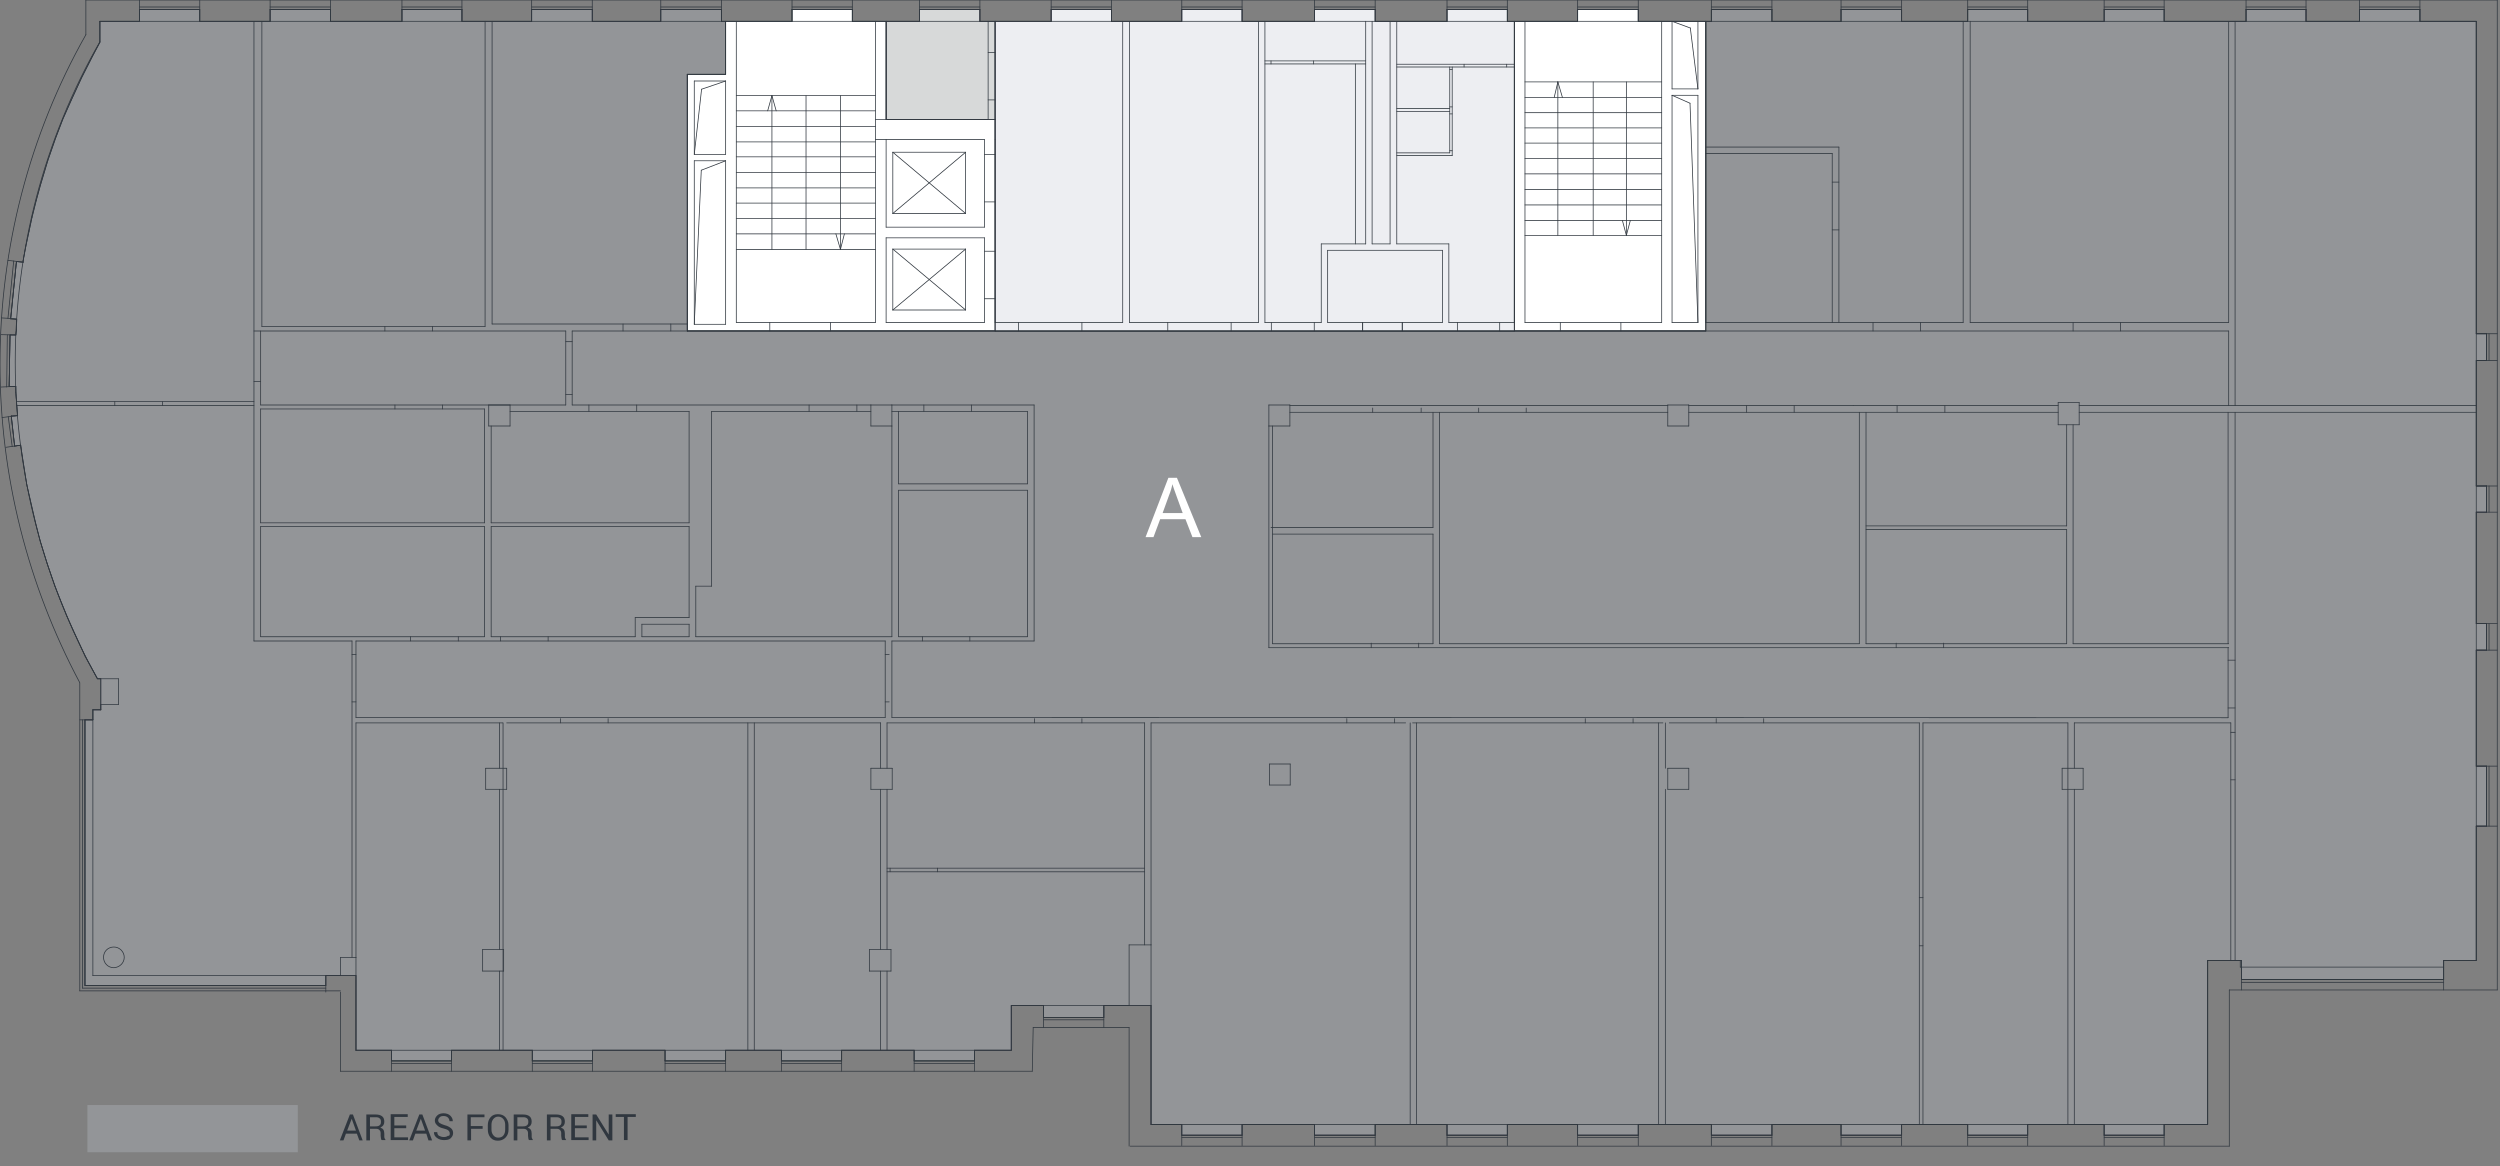 <?xml version="1.0" encoding="utf-8"?>
<!-- Generator: Adobe Illustrator 21.0.0, SVG Export Plug-In . SVG Version: 6.00 Build 0)  -->
<svg version="1.1" id="Layer_1" xmlns="http://www.w3.org/2000/svg" xmlns:xlink="http://www.w3.org/1999/xlink" x="0px" y="0px"
	 viewBox="0 0 821 383" style="enable-background:new 0 0 821 383;" xml:space="preserve">
<rect x="0" y="0" width="821" height="383" fill="#808080" stroke="none"/>
<style type="text/css">
	.st0{fill:#EB7DB1;}
	.st1{fill:#D7D9D9;}
	.st2{fill:none;stroke:#30373F;stroke-width:0.25;stroke-linecap:round;stroke-linejoin:round;stroke-miterlimit:10;}
	.st3{fill:#FFFFFF;}
	.st4{fill:#939598;}
	.st5{fill:#EDEEF2;}
	.st6{fill:#231F20;}
	.st7{enable-background:new    ;}
	.st8{fill:#30373F;}
</style>
<g>
	<polyline class="st0" points="291,39.2 326.8,39.2 326.8,7 321.8,7 321.8,3.1 302,3.1 302,7 291,7 291,39.2 	"/>
	<polyline class="st1" points="291,39.2 326.8,39.2 326.8,7 321.8,7 321.8,3.1 302,3.1 302,7 291,7 291,39.2 	"/>
	<polygon class="st2" points="291,39.2 326.8,39.2 326.8,7 321.8,7 321.8,3.1 302,3.1 302,7 291,7 	"/>
	<polyline class="st3" points="560.2,7 538,7 538,3.1 518.1,3.1 518.1,7 497.3,7 497.3,108.7 560.2,108.7 560.2,7 	"/>
	<polygon class="st2" points="560.2,7 538,7 538,3.1 518.1,3.1 518.1,7 497.3,7 497.3,108.7 560.2,108.7 	"/>
	<polyline class="st3" points="225.7,24.4 225.7,108.7 326.8,108.7 326.8,39.2 291,39.2 291,7 279.9,7 279.9,3.1 260.1,3.1 260.1,7 
		238.3,7 238.3,24.4 225.7,24.4 	"/>
	<polygon class="st2" points="225.7,24.4 225.7,108.7 326.8,108.7 326.8,39.2 291,39.2 291,7 279.9,7 279.9,3.1 260.1,3.1 260.1,7 
		238.3,7 238.3,24.4 	"/>
	<polyline class="st1" points="725,369.3 725,315.4 736.1,315.4 736.1,321.7 802.5,321.7 802.5,315.4 813.2,315.4 813.2,271.3 
		816.6,271.3 816.6,251.6 813.2,251.6 813.2,213.5 816.6,213.5 816.6,204.8 813.2,204.8 813.2,168.2 816.6,168.2 816.6,159.6 
		813.2,159.6 813.2,118.4 816.6,118.4 816.6,109.6 813.2,109.6 813.2,7 794.7,7 794.7,3.1 774.9,3.1 774.9,7 757.3,7 757.3,3.1 
		737.6,3.1 737.6,7 710.7,7 710.7,3.1 691,3.1 691,7 665.9,7 665.9,3.1 646.2,3.1 646.2,7 624.5,7 624.5,3.1 604.6,3.1 604.6,7 
		581.9,7 581.9,3.1 562,3.1 562,7 560.2,7 560.2,108.7 225.7,108.7 225.7,24.4 238.3,24.4 238.3,7 236.9,7 236.9,3.1 217,3.1 217,7 
		194.5,7 194.5,3.1 174.6,3.1 174.6,7 151.7,7 151.7,3.1 132,3.1 132,7 108.5,7 108.5,3.1 88.7,3.1 88.7,7 65.6,7 65.6,3.1 
		45.8,3.1 45.8,7 32.8,7 32.8,13.9 30.3,18.6 26.8,25.5 23.3,33.1 20.6,39.2 18.2,45.5 15.7,52.7 13.3,60.7 11.9,65.8 10.5,71.4 
		9.5,76.1 8.5,80.8 7.6,85.6 7.6,86.1 5.4,85.9 3.5,104.7 5.5,104.9 5.4,108.4 5.2,110 3.3,110 3,126.9 5.2,126.9 5.2,128.9 
		5.7,135.5 5.8,136.5 3.7,136.6 4.8,146.5 6.8,146.2 7.3,149.7 8.8,159.2 10.1,164.9 11.6,171.4 13.2,177.7 15.5,185.1 18,192.4 
		19.8,197 22,202.4 23.9,206.7 28,215.6 32,222.9 33.1,222.9 33.1,233.1 30.5,233.1 30.5,236.4 27.9,236.4 27.9,323.6 107,323.6 
		107,320.4 116.9,320.4 116.9,344.9 128.6,344.9 128.6,348.4 148.3,348.4 148.3,344.9 174.8,344.9 174.8,348.4 194.6,348.4 
		194.6,344.9 218.4,344.9 218.4,348.4 238.3,348.4 238.3,344.9 256.6,344.9 256.6,348.4 276.4,348.4 276.4,344.9 300.2,344.9 
		300.2,348.4 320,348.4 320,344.9 332.1,344.9 332.1,330.2 342.7,330.2 342.7,334.1 362.5,334.1 362.5,330.2 378,330.2 378,369.3 
		388.1,369.3 388.1,372.8 407.9,372.8 407.9,369.3 431.7,369.3 431.7,372.8 451.6,372.8 451.6,369.3 475.2,369.3 475.2,372.8 
		495,372.8 495,369.3 518.1,369.3 518.1,372.8 538,372.8 538,369.3 562,369.3 562,372.8 581.9,372.8 581.9,369.3 604.6,369.3 
		604.6,372.8 624.5,372.8 624.5,369.3 646.2,369.3 646.2,372.8 665.9,372.8 665.9,369.3 691,369.3 691,372.8 710.7,372.8 
		710.7,369.3 725,369.3 	"/>
	<polyline class="st4" points="725,369.3 725,315.4 736.1,315.4 736.1,321.7 802.5,321.7 802.5,315.4 813.2,315.4 813.2,271.3 
		816.6,271.3 816.6,251.6 813.2,251.6 813.2,213.5 816.6,213.5 816.6,204.8 813.2,204.8 813.2,168.2 816.6,168.2 816.6,159.6 
		813.2,159.6 813.2,118.4 816.6,118.4 816.6,109.6 813.2,109.6 813.2,7 794.7,7 794.7,3.1 774.9,3.1 774.9,7 757.3,7 757.3,3.1 
		737.6,3.1 737.6,7 710.7,7 710.7,3.1 691,3.1 691,7 665.9,7 665.9,3.1 646.2,3.1 646.2,7 624.5,7 624.5,3.1 604.6,3.1 604.6,7 
		581.9,7 581.9,3.1 562,3.1 562,7 560.2,7 560.2,108.7 225.7,108.7 225.7,24.4 238.3,24.4 238.3,7 236.9,7 236.9,3.1 217,3.1 217,7 
		194.5,7 194.5,3.1 174.6,3.1 174.6,7 151.7,7 151.7,3.1 132,3.1 132,7 108.5,7 108.5,3.1 88.7,3.1 88.7,7 65.6,7 65.6,3.1 
		45.8,3.1 45.8,7 32.8,7 32.8,13.9 30.3,18.6 26.8,25.5 23.3,33.1 20.6,39.2 18.2,45.5 15.7,52.7 13.3,60.7 11.9,65.8 10.5,71.4 
		9.5,76.1 8.5,80.8 7.6,85.6 7.6,86.1 5.4,85.9 3.5,104.7 5.5,104.9 5.4,108.4 5.2,110 3.3,110 3,126.9 5.2,126.9 5.2,128.9 
		5.7,135.5 5.8,136.5 3.7,136.6 4.8,146.5 6.8,146.2 7.3,149.7 8.8,159.2 10.1,164.9 11.6,171.4 13.2,177.7 15.5,185.1 18,192.4 
		19.8,197 22,202.4 23.9,206.7 28,215.6 32,222.9 33.1,222.9 33.1,233.1 30.5,233.1 30.5,236.4 27.9,236.4 27.9,323.6 107,323.6 
		107,320.4 116.9,320.4 116.9,344.9 128.6,344.9 128.6,348.4 148.3,348.4 148.3,344.9 174.8,344.9 174.8,348.4 194.6,348.4 
		194.6,344.9 218.4,344.9 218.4,348.4 238.3,348.4 238.3,344.9 256.6,344.9 256.6,348.4 276.4,348.4 276.4,344.9 300.2,344.9 
		300.2,348.4 320,348.4 320,344.9 332.1,344.9 332.1,330.2 342.7,330.2 342.7,334.1 362.5,334.1 362.5,330.2 378,330.2 378,369.3 
		388.1,369.3 388.1,372.8 407.9,372.8 407.9,369.3 431.7,369.3 431.7,372.8 451.6,372.8 451.6,369.3 475.2,369.3 475.2,372.8 
		495,372.8 495,369.3 518.1,369.3 518.1,372.8 538,372.8 538,369.3 562,369.3 562,372.8 581.9,372.8 581.9,369.3 604.6,369.3 
		604.6,372.8 624.5,372.8 624.5,369.3 646.2,369.3 646.2,372.8 665.9,372.8 665.9,369.3 691,369.3 691,372.8 710.7,372.8 
		710.7,369.3 725,369.3 	"/>
	<polygon class="st2" points="725,369.3 725,315.4 736.1,315.4 736.1,321.7 802.5,321.7 802.5,315.4 813.2,315.4 813.2,271.3 
		816.6,271.3 816.6,251.6 813.2,251.6 813.2,213.5 816.6,213.5 816.6,204.8 813.2,204.8 813.2,168.2 816.6,168.2 816.6,159.6 
		813.2,159.6 813.2,118.4 816.6,118.4 816.6,109.6 813.2,109.6 813.2,7 794.7,7 794.7,3.1 774.9,3.1 774.9,7 757.3,7 757.3,3.1 
		737.6,3.1 737.6,7 710.7,7 710.7,3.1 691,3.1 691,7 665.9,7 665.9,3.1 646.2,3.1 646.2,7 624.5,7 624.5,3.1 604.6,3.1 604.6,7 
		581.9,7 581.9,3.1 562,3.1 562,7 560.2,7 560.2,108.7 225.7,108.7 225.7,24.4 238.3,24.4 238.3,7 236.9,7 236.9,3.1 217,3.1 217,7 
		194.5,7 194.5,3.1 174.6,3.1 174.6,7 151.7,7 151.7,3.1 132,3.1 132,7 108.5,7 108.5,3.1 88.7,3.1 88.7,7 65.6,7 65.6,3.1 
		45.8,3.1 45.8,7 32.8,7 32.8,13.9 30.3,18.6 26.8,25.5 23.3,33.1 20.6,39.2 18.2,45.5 15.7,52.7 13.3,60.7 11.9,65.8 10.5,71.4 
		9.5,76.1 8.5,80.8 7.6,85.6 7.6,86.1 5.4,85.9 3.5,104.7 5.5,104.9 5.4,108.4 5.2,110 3.3,110 3,126.9 5.2,126.9 5.2,128.9 
		5.7,135.5 5.8,136.5 3.7,136.6 4.8,146.5 6.8,146.2 7.3,149.7 8.8,159.2 10.1,164.9 11.6,171.4 13.2,177.7 15.5,185.1 18,192.4 
		19.8,197 22,202.4 23.9,206.7 28,215.6 32,222.9 33.1,222.9 33.1,233.1 30.5,233.1 30.5,236.4 27.9,236.4 27.9,323.6 107,323.6 
		107,320.4 116.9,320.4 116.9,344.9 128.6,344.9 128.6,348.4 148.3,348.4 148.3,344.9 174.8,344.9 174.8,348.4 194.6,348.4 
		194.6,344.9 218.4,344.9 218.4,348.4 238.3,348.4 238.3,344.9 256.6,344.9 256.6,348.4 276.4,348.4 276.4,344.9 300.2,344.9 
		300.2,348.4 320,348.4 320,344.9 332.1,344.9 332.1,330.2 342.7,330.2 342.7,334.1 362.5,334.1 362.5,330.2 378,330.2 378,369.3 
		388.1,369.3 388.1,372.8 407.9,372.8 407.9,369.3 431.7,369.3 431.7,372.8 451.6,372.8 451.6,369.3 475.2,369.3 475.2,372.8 
		495,372.8 495,369.3 518.1,369.3 518.1,372.8 538,372.8 538,369.3 562,369.3 562,372.8 581.9,372.8 581.9,369.3 604.6,369.3 
		604.6,372.8 624.5,372.8 624.5,369.3 646.2,369.3 646.2,372.8 665.9,372.8 665.9,369.3 691,369.3 691,372.8 710.7,372.8 
		710.7,369.3 	"/>
	<polyline class="st0" points="497.3,7 495,7 495,3.1 475.2,3.1 475.2,7 451.6,7 451.6,3.1 431.7,3.1 431.7,7 407.9,7 407.9,3.1 
		388.1,3.1 388.1,7 365,7 365,3.1 345.2,3.1 345.2,7 326.8,7 326.8,108.7 447.5,108.7 447.5,105.9 447.5,108.7 460.5,108.7 
		460.5,105.9 460.5,108.7 497.3,108.7 497.3,7 	"/>
	<polyline class="st5" points="497.3,7 495,7 495,3.1 475.2,3.1 475.2,7 451.6,7 451.6,3.1 431.7,3.1 431.7,7 407.9,7 407.9,3.1 
		388.1,3.1 388.1,7 365,7 365,3.1 345.2,3.1 345.2,7 326.8,7 326.8,108.7 447.5,108.7 447.5,105.9 447.5,108.7 460.5,108.7 
		460.5,105.9 460.5,108.7 497.3,108.7 497.3,7 	"/>
	<polygon class="st2" points="497.3,7 495,7 495,3.1 475.2,3.1 475.2,7 451.6,7 451.6,3.1 431.7,3.1 431.7,7 407.9,7 407.9,3.1 
		388.1,3.1 388.1,7 365,7 365,3.1 345.2,3.1 345.2,7 326.8,7 326.8,108.7 447.5,108.7 447.5,105.9 447.5,108.7 460.5,108.7 
		460.5,105.9 460.5,108.7 497.3,108.7 	"/>
	<line class="st2" x1="30.5" y1="320.4" x2="30.5" y2="233.1"/>
	<line class="st2" x1="33.1" y1="231.4" x2="38.9" y2="231.4"/>
	<line class="st2" x1="38.9" y1="231.4" x2="38.9" y2="222.9"/>
	<line class="st2" x1="38.9" y1="222.9" x2="32" y2="222.9"/>
	<line class="st2" x1="30.5" y1="320.4" x2="111.8" y2="320.4"/>
	<line class="st2" x1="285.5" y1="318.9" x2="285.5" y2="311.8"/>
	<line class="st2" x1="285.5" y1="311.8" x2="292.6" y2="311.8"/>
	<line class="st2" x1="378" y1="310.3" x2="378" y2="369.3"/>
	<line class="st2" x1="378.4" y1="369.3" x2="725" y2="369.3"/>
	<line class="st2" x1="725" y1="369.3" x2="725" y2="315.4"/>
	<line class="st2" x1="725" y1="315.4" x2="735.7" y2="315.4"/>
	<line class="st2" x1="735.7" y1="315.4" x2="735.7" y2="317.6"/>
	<line class="st2" x1="735.7" y1="317.6" x2="802.5" y2="317.6"/>
	<line class="st2" x1="802.5" y1="325.1" x2="802.5" y2="315.4"/>
	<line class="st2" x1="802.5" y1="315.4" x2="813.2" y2="315.4"/>
	<line class="st2" x1="813.2" y1="315.4" x2="813.2" y2="7"/>
	<line class="st2" x1="813.2" y1="7" x2="32.8" y2="7"/>
	<path class="st2" d="M32.8,13.7C14.5,45.7,5,82,5,119c0,36.4,9.3,72.2,27,103.9"/>
	<line class="st2" x1="371.2" y1="376.4" x2="732.1" y2="376.4"/>
	<line class="st2" x1="732.1" y1="376.4" x2="732.1" y2="325.1"/>
	<line class="st2" x1="732.1" y1="325.1" x2="820.1" y2="325.1"/>
	<line class="st2" x1="820.1" y1="325.1" x2="820.1" y2="0"/>
	<line class="st2" x1="820.1" y1="0" x2="28.2" y2="0"/>
	<line class="st2" x1="28.2" y1="0" x2="28.2" y2="11.4"/>
	<line class="st2" x1="370.8" y1="376.4" x2="370.8" y2="337.4"/>
	<line class="st2" x1="111.8" y1="325.4" x2="26.2" y2="325.4"/>
	<line class="st2" x1="26.2" y1="325.4" x2="26.2" y2="224.3"/>
	<path class="st2" d="M28.2,11.4C9.6,44.3,0,81.5,0,119.5c0,36.6,9,72.4,26.2,104.7"/>
	<line class="st2" x1="238.3" y1="7" x2="238.3" y2="24.4"/>
	<line class="st2" x1="238.3" y1="24.4" x2="225.7" y2="24.4"/>
	<line class="st2" x1="225.7" y1="24.4" x2="225.7" y2="108.7"/>
	<line class="st2" x1="241.8" y1="7" x2="241.8" y2="105.9"/>
	<line class="st2" x1="241.8" y1="105.9" x2="287.5" y2="105.9"/>
	<line class="st2" x1="287.5" y1="105.9" x2="287.5" y2="7"/>
	<line class="st2" x1="238.3" y1="26.6" x2="228" y2="26.6"/>
	<line class="st2" x1="228" y1="26.6" x2="228" y2="50.7"/>
	<line class="st2" x1="228" y1="50.7" x2="238.3" y2="50.7"/>
	<line class="st2" x1="238.3" y1="50.7" x2="238.3" y2="26.6"/>
	<line class="st2" x1="228" y1="52.8" x2="228" y2="106.5"/>
	<line class="st2" x1="228" y1="106.5" x2="238.3" y2="106.5"/>
	<line class="st2" x1="238.3" y1="106.5" x2="238.3" y2="52.8"/>
	<line class="st2" x1="238.3" y1="52.8" x2="228" y2="52.8"/>
	<line class="st2" x1="228" y1="106.5" x2="230.3" y2="55.9"/>
	<line class="st2" x1="230.3" y1="55.9" x2="238.3" y2="52.8"/>
	<line class="st2" x1="228" y1="50.7" x2="230.4" y2="29.3"/>
	<line class="st2" x1="230.4" y1="29.3" x2="238.3" y2="26.6"/>
	<line class="st2" x1="291" y1="7" x2="291" y2="39.2"/>
	<line class="st2" x1="287.5" y1="39.2" x2="324.5" y2="39.2"/>
	<line class="st2" x1="326.8" y1="39.2" x2="326.8" y2="45.8"/>
	<line class="st2" x1="323.3" y1="45.8" x2="287.5" y2="45.8"/>
	<line class="st2" x1="326.8" y1="39.2" x2="326.8" y2="7"/>
	<line class="st2" x1="324.5" y1="39.2" x2="324.5" y2="7"/>
	<line class="st2" x1="326.8" y1="45.8" x2="326.8" y2="105.9"/>
	<line class="st2" x1="326.8" y1="105.9" x2="368.7" y2="105.9"/>
	<line class="st2" x1="368.7" y1="105.9" x2="368.7" y2="7"/>
	<line class="st2" x1="370.9" y1="105.9" x2="370.9" y2="7"/>
	<line class="st2" x1="370.9" y1="105.9" x2="413.3" y2="105.9"/>
	<line class="st2" x1="413.3" y1="105.9" x2="413.3" y2="7"/>
	<line class="st2" x1="415.4" y1="105.9" x2="415.4" y2="7"/>
	<line class="st2" x1="415.4" y1="105.9" x2="433.9" y2="105.9"/>
	<line class="st2" x1="433.9" y1="105.9" x2="433.9" y2="80.1"/>
	<line class="st2" x1="433.9" y1="80.1" x2="448.5" y2="80.1"/>
	<line class="st2" x1="448.5" y1="80.1" x2="448.5" y2="7"/>
	<line class="st2" x1="436" y1="105.9" x2="436" y2="82.2"/>
	<line class="st2" x1="436" y1="82.2" x2="473.7" y2="82.2"/>
	<line class="st2" x1="473.7" y1="82.2" x2="473.7" y2="105.9"/>
	<line class="st2" x1="473.7" y1="105.9" x2="436" y2="105.9"/>
	<line class="st2" x1="291" y1="45.8" x2="291" y2="74.6"/>
	<line class="st2" x1="291" y1="74.6" x2="323.3" y2="74.6"/>
	<line class="st2" x1="323.3" y1="74.6" x2="323.3" y2="45.8"/>
	<line class="st2" x1="291" y1="78.1" x2="291" y2="105.9"/>
	<line class="st2" x1="291" y1="105.9" x2="323.3" y2="105.9"/>
	<line class="st2" x1="323.3" y1="105.9" x2="323.3" y2="78.1"/>
	<line class="st2" x1="323.3" y1="78.1" x2="291" y2="78.1"/>
	<line class="st2" x1="293.2" y1="81.8" x2="317.1" y2="81.8"/>
	<line class="st2" x1="317.1" y1="81.8" x2="317.1" y2="101.8"/>
	<line class="st2" x1="317.1" y1="101.8" x2="293.2" y2="101.8"/>
	<line class="st2" x1="293.2" y1="101.8" x2="293.2" y2="81.8"/>
	<line class="st2" x1="293.2" y1="101.8" x2="317.1" y2="81.8"/>
	<line class="st2" x1="293.2" y1="81.8" x2="317.1" y2="101.8"/>
	<line class="st2" x1="293.2" y1="50" x2="317.1" y2="50"/>
	<line class="st2" x1="317.1" y1="50" x2="317.1" y2="70.1"/>
	<line class="st2" x1="317.1" y1="70.1" x2="293.2" y2="70.1"/>
	<line class="st2" x1="293.2" y1="70.1" x2="293.2" y2="50"/>
	<line class="st2" x1="293.2" y1="70.1" x2="317.1" y2="50"/>
	<line class="st2" x1="293.2" y1="50" x2="317.1" y2="70.1"/>
	<line class="st2" x1="450.6" y1="7" x2="450.6" y2="80.1"/>
	<line class="st2" x1="450.6" y1="80.1" x2="456.5" y2="80.1"/>
	<line class="st2" x1="456.5" y1="80.1" x2="456.5" y2="7"/>
	<line class="st2" x1="458.7" y1="80.1" x2="458.7" y2="7"/>
	<line class="st2" x1="458.7" y1="80.1" x2="475.8" y2="80.1"/>
	<line class="st2" x1="475.8" y1="80.1" x2="475.8" y2="105.9"/>
	<line class="st2" x1="475.8" y1="105.9" x2="497.3" y2="105.9"/>
	<line class="st2" x1="497.3" y1="105.9" x2="497.3" y2="7"/>
	<line class="st2" x1="500.8" y1="105.9" x2="500.8" y2="7"/>
	<line class="st2" x1="500.8" y1="105.9" x2="545.7" y2="105.9"/>
	<line class="st2" x1="545.7" y1="105.9" x2="545.7" y2="7"/>
	<line class="st2" x1="549.1" y1="105.9" x2="549.1" y2="31.3"/>
	<line class="st2" x1="549.1" y1="31.3" x2="557.6" y2="31.3"/>
	<line class="st2" x1="557.6" y1="31.3" x2="557.6" y2="105.9"/>
	<line class="st2" x1="557.6" y1="105.9" x2="549.1" y2="105.9"/>
	<line class="st2" x1="549.1" y1="29.2" x2="549.1" y2="7"/>
	<line class="st2" x1="549.1" y1="29.2" x2="557.6" y2="29.2"/>
	<line class="st2" x1="557.6" y1="29.2" x2="557.6" y2="7"/>
	<line class="st2" x1="549.1" y1="7" x2="555.1" y2="9.2"/>
	<line class="st2" x1="555.1" y1="9.2" x2="557.6" y2="29.2"/>
	<line class="st2" x1="549.1" y1="31.3" x2="555" y2="33.9"/>
	<line class="st2" x1="555" y1="33.9" x2="557.6" y2="105.9"/>
	<line class="st2" x1="560.2" y1="7" x2="560.2" y2="105.9"/>
	<line class="st2" x1="560.2" y1="105.9" x2="644.7" y2="105.9"/>
	<line class="st2" x1="731.9" y1="108.7" x2="225.7" y2="108.7"/>
	<line class="st2" x1="677.2" y1="252.3" x2="677.2" y2="259.2"/>
	<line class="st2" x1="677.2" y1="259.2" x2="684.1" y2="259.2"/>
	<line class="st2" x1="684.1" y1="259.2" x2="684.1" y2="252.3"/>
	<line class="st2" x1="684.1" y1="252.3" x2="677.2" y2="252.3"/>
	<line class="st2" x1="547.7" y1="252.3" x2="547.7" y2="259.2"/>
	<line class="st2" x1="547.7" y1="259.2" x2="554.6" y2="259.2"/>
	<line class="st2" x1="554.6" y1="259.2" x2="554.6" y2="252.3"/>
	<line class="st2" x1="554.6" y1="252.3" x2="547.7" y2="252.3"/>
	<line class="st2" x1="416.9" y1="250.9" x2="416.9" y2="257.8"/>
	<line class="st2" x1="416.9" y1="257.8" x2="423.7" y2="257.8"/>
	<line class="st2" x1="423.7" y1="257.8" x2="423.7" y2="250.9"/>
	<line class="st2" x1="423.7" y1="250.9" x2="416.9" y2="250.9"/>
	<line class="st2" x1="286" y1="252.3" x2="286" y2="259.2"/>
	<line class="st2" x1="286" y1="259.2" x2="293" y2="259.2"/>
	<line class="st2" x1="293" y1="259.2" x2="293" y2="252.3"/>
	<line class="st2" x1="293" y1="252.3" x2="286" y2="252.3"/>
	<line class="st2" x1="547.7" y1="133" x2="547.7" y2="139.9"/>
	<line class="st2" x1="547.7" y1="139.9" x2="554.6" y2="139.9"/>
	<line class="st2" x1="554.6" y1="139.9" x2="554.6" y2="133"/>
	<line class="st2" x1="554.6" y1="133" x2="547.7" y2="133"/>
	<line class="st2" x1="416.7" y1="133" x2="416.7" y2="139.9"/>
	<line class="st2" x1="416.7" y1="139.9" x2="423.6" y2="139.9"/>
	<line class="st2" x1="423.6" y1="139.9" x2="423.6" y2="133"/>
	<line class="st2" x1="423.6" y1="133" x2="416.7" y2="133"/>
	<line class="st2" x1="286" y1="139.9" x2="292.9" y2="139.9"/>
	<line class="st2" x1="292.9" y1="139.9" x2="292.9" y2="133"/>
	<line class="st2" x1="292.9" y1="133" x2="286" y2="133"/>
	<line class="st2" x1="160.5" y1="133" x2="160.5" y2="139.9"/>
	<line class="st2" x1="160.5" y1="139.9" x2="167.5" y2="139.9"/>
	<line class="st2" x1="167.5" y1="139.9" x2="167.5" y2="133"/>
	<line class="st2" x1="167.5" y1="133" x2="160.5" y2="133"/>
	<line class="st2" x1="562" y1="7" x2="562" y2="0"/>
	<line class="st2" x1="581.9" y1="0" x2="581.9" y2="7"/>
	<line class="st2" x1="562" y1="3.1" x2="581.9" y2="3.1"/>
	<line class="st2" x1="562" y1="2.3" x2="581.9" y2="2.3"/>
	<line class="st2" x1="604.6" y1="7" x2="604.6" y2="0"/>
	<line class="st2" x1="624.5" y1="0" x2="624.5" y2="7"/>
	<line class="st2" x1="604.6" y1="3.1" x2="624.5" y2="3.1"/>
	<line class="st2" x1="604.6" y1="2.3" x2="624.5" y2="2.3"/>
	<line class="st2" x1="646.2" y1="7" x2="646.2" y2="0"/>
	<line class="st2" x1="665.9" y1="0" x2="665.9" y2="7"/>
	<line class="st2" x1="646.2" y1="3.1" x2="665.9" y2="3.1"/>
	<line class="st2" x1="646.2" y1="2.3" x2="665.9" y2="2.3"/>
	<line class="st2" x1="691" y1="7" x2="691" y2="0"/>
	<line class="st2" x1="710.7" y1="0" x2="710.7" y2="7"/>
	<line class="st2" x1="691" y1="3.1" x2="710.7" y2="3.1"/>
	<line class="st2" x1="691" y1="2.3" x2="710.7" y2="2.3"/>
	<line class="st2" x1="737.6" y1="7" x2="737.6" y2="0"/>
	<line class="st2" x1="757.3" y1="0" x2="757.3" y2="7"/>
	<line class="st2" x1="737.6" y1="3.1" x2="757.3" y2="3.1"/>
	<line class="st2" x1="737.6" y1="2.3" x2="757.3" y2="2.3"/>
	<line class="st2" x1="774.9" y1="7" x2="774.9" y2="0"/>
	<line class="st2" x1="794.7" y1="0" x2="794.7" y2="7"/>
	<line class="st2" x1="774.9" y1="3.1" x2="794.7" y2="3.1"/>
	<line class="st2" x1="774.9" y1="2.3" x2="794.7" y2="2.3"/>
	<line class="st2" x1="45.8" y1="7" x2="45.8" y2="0"/>
	<line class="st2" x1="65.6" y1="0" x2="65.6" y2="7"/>
	<line class="st2" x1="45.8" y1="3.1" x2="65.6" y2="3.1"/>
	<line class="st2" x1="45.8" y1="2.3" x2="65.6" y2="2.3"/>
	<line class="st2" x1="88.7" y1="7" x2="88.7" y2="0"/>
	<line class="st2" x1="108.5" y1="0" x2="108.5" y2="7"/>
	<line class="st2" x1="88.7" y1="3.1" x2="108.5" y2="3.1"/>
	<line class="st2" x1="88.7" y1="2.3" x2="108.5" y2="2.3"/>
	<line class="st2" x1="132" y1="7" x2="132" y2="0"/>
	<line class="st2" x1="151.7" y1="0" x2="151.7" y2="7"/>
	<line class="st2" x1="132" y1="3.1" x2="151.7" y2="3.1"/>
	<line class="st2" x1="132" y1="2.3" x2="151.7" y2="2.3"/>
	<line class="st2" x1="174.6" y1="7" x2="174.6" y2="0"/>
	<line class="st2" x1="194.5" y1="0" x2="194.5" y2="7"/>
	<line class="st2" x1="174.6" y1="3.1" x2="194.5" y2="3.1"/>
	<line class="st2" x1="174.6" y1="2.3" x2="194.5" y2="2.3"/>
	<line class="st2" x1="217" y1="7" x2="217" y2="0"/>
	<line class="st2" x1="236.9" y1="0" x2="236.9" y2="7"/>
	<line class="st2" x1="217" y1="3.1" x2="236.9" y2="3.1"/>
	<line class="st2" x1="217" y1="2.3" x2="236.9" y2="2.3"/>
	<line class="st2" x1="260.1" y1="7" x2="260.1" y2="0"/>
	<line class="st2" x1="279.9" y1="0" x2="279.9" y2="7"/>
	<line class="st2" x1="260.1" y1="3.1" x2="279.9" y2="3.1"/>
	<line class="st2" x1="260.1" y1="2.3" x2="279.9" y2="2.3"/>
	<line class="st2" x1="302" y1="7" x2="302" y2="0"/>
	<line class="st2" x1="321.8" y1="0" x2="321.8" y2="7"/>
	<line class="st2" x1="302" y1="3.1" x2="321.8" y2="3.1"/>
	<line class="st2" x1="302" y1="2.3" x2="321.8" y2="2.3"/>
	<line class="st2" x1="345.2" y1="7" x2="345.2" y2="0"/>
	<line class="st2" x1="365" y1="0" x2="365" y2="7"/>
	<line class="st2" x1="345.2" y1="3.1" x2="365" y2="3.1"/>
	<line class="st2" x1="345.2" y1="2.3" x2="365" y2="2.3"/>
	<line class="st2" x1="388.1" y1="7" x2="388.1" y2="0"/>
	<line class="st2" x1="407.9" y1="0" x2="407.9" y2="7"/>
	<line class="st2" x1="388.1" y1="3.1" x2="407.9" y2="3.1"/>
	<line class="st2" x1="388.1" y1="2.3" x2="407.9" y2="2.3"/>
	<line class="st2" x1="431.7" y1="7" x2="431.7" y2="0"/>
	<line class="st2" x1="451.6" y1="0" x2="451.6" y2="7"/>
	<line class="st2" x1="431.7" y1="3.1" x2="451.6" y2="3.1"/>
	<line class="st2" x1="431.7" y1="2.3" x2="451.6" y2="2.3"/>
	<line class="st2" x1="475.2" y1="7" x2="475.2" y2="0"/>
	<line class="st2" x1="495" y1="0" x2="495" y2="7"/>
	<line class="st2" x1="475.2" y1="3.1" x2="495" y2="3.1"/>
	<line class="st2" x1="475.2" y1="2.3" x2="495" y2="2.3"/>
	<line class="st2" x1="518.1" y1="7" x2="518.1" y2="0"/>
	<line class="st2" x1="538" y1="0" x2="538" y2="7"/>
	<line class="st2" x1="518.1" y1="3.1" x2="538" y2="3.1"/>
	<line class="st2" x1="518.1" y1="2.3" x2="538" y2="2.3"/>
	<line class="st2" x1="562" y1="376.2" x2="562" y2="369.3"/>
	<line class="st2" x1="581.9" y1="369.3" x2="581.9" y2="376.2"/>
	<line class="st2" x1="562" y1="373.6" x2="581.9" y2="373.6"/>
	<line class="st2" x1="562" y1="372.8" x2="581.9" y2="372.8"/>
	<line class="st2" x1="604.6" y1="376.2" x2="604.6" y2="369.3"/>
	<line class="st2" x1="624.5" y1="369.3" x2="624.5" y2="376.2"/>
	<line class="st2" x1="604.6" y1="373.6" x2="624.5" y2="373.6"/>
	<line class="st2" x1="604.6" y1="372.8" x2="624.5" y2="372.8"/>
	<line class="st2" x1="646.2" y1="376.2" x2="646.2" y2="369.3"/>
	<line class="st2" x1="665.9" y1="369.3" x2="665.9" y2="376.2"/>
	<line class="st2" x1="646.2" y1="373.6" x2="665.9" y2="373.6"/>
	<line class="st2" x1="646.2" y1="372.8" x2="665.9" y2="372.8"/>
	<line class="st2" x1="691" y1="376.2" x2="691" y2="369.3"/>
	<line class="st2" x1="710.7" y1="369.3" x2="710.7" y2="376.2"/>
	<line class="st2" x1="691" y1="373.6" x2="710.7" y2="373.6"/>
	<line class="st2" x1="691" y1="372.8" x2="710.7" y2="372.8"/>
	<line class="st2" x1="388.1" y1="376.2" x2="388.1" y2="369.3"/>
	<line class="st2" x1="407.9" y1="369.3" x2="407.9" y2="376.2"/>
	<line class="st2" x1="388.1" y1="373.6" x2="407.9" y2="373.6"/>
	<line class="st2" x1="388.1" y1="372.8" x2="407.9" y2="372.8"/>
	<line class="st2" x1="431.7" y1="376.2" x2="431.7" y2="369.3"/>
	<line class="st2" x1="451.6" y1="369.3" x2="451.6" y2="376.2"/>
	<line class="st2" x1="431.7" y1="373.6" x2="451.6" y2="373.6"/>
	<line class="st2" x1="431.7" y1="372.8" x2="451.6" y2="372.8"/>
	<line class="st2" x1="475.2" y1="376.2" x2="475.2" y2="369.3"/>
	<line class="st2" x1="495" y1="369.3" x2="495" y2="376.2"/>
	<line class="st2" x1="475.2" y1="373.6" x2="495" y2="373.6"/>
	<line class="st2" x1="475.2" y1="372.8" x2="495" y2="372.8"/>
	<line class="st2" x1="518.1" y1="376.2" x2="518.1" y2="369.3"/>
	<line class="st2" x1="538" y1="369.3" x2="538" y2="376.2"/>
	<line class="st2" x1="518.1" y1="373.6" x2="538" y2="373.6"/>
	<line class="st2" x1="518.1" y1="372.8" x2="538" y2="372.8"/>
	<line class="st2" x1="736.1" y1="317.6" x2="736.1" y2="325.1"/>
	<line class="st2" x1="736.1" y1="321.7" x2="802.5" y2="321.7"/>
	<line class="st2" x1="736.1" y1="322.6" x2="802.5" y2="322.6"/>
	<line class="st2" x1="813.2" y1="271.3" x2="820.1" y2="271.3"/>
	<line class="st2" x1="813.2" y1="251.6" x2="820.1" y2="251.6"/>
	<line class="st2" x1="813.2" y1="204.8" x2="820.1" y2="204.8"/>
	<line class="st2" x1="813.2" y1="213.5" x2="820.1" y2="213.5"/>
	<line class="st2" x1="816.6" y1="213.5" x2="816.6" y2="204.8"/>
	<line class="st2" x1="817.4" y1="213.5" x2="817.4" y2="204.8"/>
	<line class="st2" x1="816.6" y1="271.3" x2="816.6" y2="251.6"/>
	<line class="st2" x1="817.4" y1="251.6" x2="817.4" y2="271.3"/>
	<line class="st2" x1="813.2" y1="159.6" x2="820.1" y2="159.6"/>
	<line class="st2" x1="813.2" y1="168.2" x2="820.1" y2="168.2"/>
	<line class="st2" x1="816.6" y1="168.2" x2="816.6" y2="159.6"/>
	<line class="st2" x1="817.4" y1="168.2" x2="817.4" y2="159.6"/>
	<line class="st2" x1="813.2" y1="109.6" x2="820.1" y2="109.6"/>
	<line class="st2" x1="813.2" y1="118.4" x2="820.1" y2="118.4"/>
	<line class="st2" x1="816.6" y1="118.4" x2="816.6" y2="109.6"/>
	<line class="st2" x1="817.4" y1="118.4" x2="817.4" y2="109.6"/>
	<line class="st2" x1="500.8" y1="26.9" x2="545.7" y2="26.9"/>
	<line class="st2" x1="500.8" y1="32" x2="545.7" y2="32"/>
	<line class="st2" x1="500.8" y1="37" x2="545.7" y2="37"/>
	<line class="st2" x1="500.8" y1="42" x2="545.7" y2="42"/>
	<line class="st2" x1="500.8" y1="47" x2="545.7" y2="47"/>
	<line class="st2" x1="500.8" y1="52.1" x2="545.7" y2="52.1"/>
	<line class="st2" x1="500.8" y1="57.1" x2="545.7" y2="57.1"/>
	<line class="st2" x1="500.8" y1="62.2" x2="545.7" y2="62.2"/>
	<line class="st2" x1="500.8" y1="67.3" x2="545.7" y2="67.3"/>
	<line class="st2" x1="500.8" y1="72.4" x2="545.7" y2="72.4"/>
	<line class="st2" x1="500.8" y1="77.3" x2="545.7" y2="77.3"/>
	<line class="st2" x1="523.2" y1="26.9" x2="523.2" y2="77.3"/>
	<line class="st2" x1="511.6" y1="26.9" x2="511.6" y2="77.3"/>
	<line class="st2" x1="534.1" y1="26.9" x2="534.1" y2="77.3"/>
	<line class="st2" x1="511.6" y1="26.9" x2="510.4" y2="32"/>
	<line class="st2" x1="511.6" y1="26.9" x2="513.1" y2="32"/>
	<line class="st2" x1="534.1" y1="77.3" x2="532.8" y2="72.4"/>
	<line class="st2" x1="534.1" y1="77.3" x2="535.4" y2="72.4"/>
	<line class="st2" x1="241.8" y1="31.4" x2="287.5" y2="31.4"/>
	<line class="st2" x1="241.8" y1="36.4" x2="287.5" y2="36.4"/>
	<line class="st2" x1="241.8" y1="41.5" x2="287.5" y2="41.5"/>
	<line class="st2" x1="241.8" y1="46.6" x2="287.5" y2="46.6"/>
	<line class="st2" x1="241.8" y1="51.5" x2="287.5" y2="51.5"/>
	<line class="st2" x1="241.8" y1="56.6" x2="287.5" y2="56.6"/>
	<line class="st2" x1="241.8" y1="61.7" x2="287.5" y2="61.7"/>
	<line class="st2" x1="241.8" y1="66.7" x2="287.5" y2="66.7"/>
	<line class="st2" x1="241.8" y1="71.8" x2="287.5" y2="71.8"/>
	<line class="st2" x1="241.8" y1="76.8" x2="287.5" y2="76.8"/>
	<line class="st2" x1="241.8" y1="81.9" x2="287.5" y2="81.9"/>
	<line class="st2" x1="264.7" y1="31.4" x2="264.7" y2="81.9"/>
	<line class="st2" x1="253.5" y1="31.4" x2="253.5" y2="81.9"/>
	<line class="st2" x1="276" y1="31.4" x2="276" y2="81.9"/>
	<line class="st2" x1="253.5" y1="31.4" x2="252.1" y2="36.4"/>
	<line class="st2" x1="253.5" y1="31.4" x2="254.9" y2="36.4"/>
	<line class="st2" x1="276" y1="81.9" x2="274.5" y2="76.8"/>
	<line class="st2" x1="276" y1="81.9" x2="277.3" y2="76.8"/>
	<line class="st2" x1="445.1" y1="80.1" x2="445.1" y2="21"/>
	<line class="st2" x1="286" y1="135.1" x2="233.7" y2="135.1"/>
	<line class="st2" x1="185.8" y1="133" x2="185.8" y2="108.7"/>
	<line class="st2" x1="187.9" y1="108.7" x2="187.9" y2="133"/>
	<line class="st2" x1="187.9" y1="133" x2="286" y2="133"/>
	<line class="st2" x1="252.8" y1="105.9" x2="252.8" y2="108.7"/>
	<line class="st2" x1="272.7" y1="105.9" x2="272.7" y2="108.7"/>
	<line class="st2" x1="334.5" y1="105.9" x2="334.5" y2="108.7"/>
	<line class="st2" x1="355.3" y1="105.9" x2="355.3" y2="108.7"/>
	<line class="st2" x1="383.5" y1="105.9" x2="383.5" y2="108.7"/>
	<line class="st2" x1="404.3" y1="105.9" x2="404.3" y2="108.7"/>
	<line class="st2" x1="417.5" y1="105.9" x2="417.5" y2="108.7"/>
	<line class="st2" x1="431.6" y1="105.9" x2="431.6" y2="108.7"/>
	<line class="st2" x1="478.6" y1="105.9" x2="478.6" y2="108.7"/>
	<line class="st2" x1="492.5" y1="105.9" x2="492.5" y2="108.7"/>
	<line class="st2" x1="512.4" y1="105.9" x2="512.4" y2="108.7"/>
	<line class="st2" x1="532.3" y1="105.9" x2="532.3" y2="108.7"/>
	<line class="st2" x1="615.1" y1="108.7" x2="615.1" y2="105.9"/>
	<line class="st2" x1="630.7" y1="108.7" x2="630.7" y2="105.9"/>
	<line class="st2" x1="185.8" y1="112.2" x2="187.9" y2="112.2"/>
	<line class="st2" x1="185.8" y1="129.6" x2="187.9" y2="129.6"/>
	<line class="st2" x1="111.8" y1="320.4" x2="111.8" y2="314.4"/>
	<line class="st2" x1="111.8" y1="314.4" x2="116.9" y2="314.4"/>
	<line class="st2" x1="116.9" y1="314.4" x2="116.9" y2="344.9"/>
	<line class="st2" x1="116.9" y1="344.9" x2="332.1" y2="344.9"/>
	<line class="st2" x1="332.1" y1="344.9" x2="332.1" y2="330.2"/>
	<line class="st2" x1="332.1" y1="330.2" x2="370.8" y2="330.2"/>
	<line class="st2" x1="370.8" y1="337.4" x2="339.3" y2="337.4"/>
	<line class="st2" x1="339.3" y1="337.4" x2="339" y2="351.8"/>
	<line class="st2" x1="339" y1="351.8" x2="111.8" y2="351.8"/>
	<line class="st2" x1="111.8" y1="351.8" x2="111.8" y2="325.8"/>
	<line class="st2" x1="378" y1="310.3" x2="370.8" y2="310.3"/>
	<line class="st2" x1="370.8" y1="310.3" x2="370.8" y2="330.2"/>
	<line class="st2" x1="292.6" y1="311.8" x2="292.6" y2="318.9"/>
	<line class="st2" x1="292.6" y1="318.9" x2="285.5" y2="318.9"/>
	<line class="st2" x1="158.5" y1="318.9" x2="158.5" y2="311.8"/>
	<line class="st2" x1="158.5" y1="311.8" x2="165.4" y2="311.8"/>
	<line class="st2" x1="165.4" y1="311.8" x2="165.4" y2="318.9"/>
	<line class="st2" x1="165.4" y1="318.9" x2="158.5" y2="318.9"/>
	<line class="st2" x1="159.5" y1="259.2" x2="159.5" y2="252.3"/>
	<line class="st2" x1="159.5" y1="252.3" x2="166.4" y2="252.3"/>
	<line class="st2" x1="166.4" y1="252.3" x2="166.4" y2="259.2"/>
	<line class="st2" x1="166.4" y1="259.2" x2="159.5" y2="259.2"/>
	<line class="st2" x1="682.8" y1="132.2" x2="675.9" y2="132.2"/>
	<line class="st2" x1="675.9" y1="132.2" x2="675.9" y2="139.5"/>
	<line class="st2" x1="675.9" y1="139.5" x2="682.8" y2="139.5"/>
	<line class="st2" x1="554.6" y1="135.4" x2="675.9" y2="135.4"/>
	<line class="st2" x1="608.6" y1="133.2" x2="554.6" y2="133.2"/>
	<line class="st2" x1="547.7" y1="133.2" x2="423.6" y2="133.2"/>
	<line class="st2" x1="547.7" y1="135.4" x2="423.6" y2="135.4"/>
	<line class="st2" x1="286" y1="139.9" x2="286" y2="133"/>
	<line class="st2" x1="292.9" y1="133" x2="339.6" y2="133"/>
	<line class="st2" x1="292.9" y1="135.1" x2="337.4" y2="135.1"/>
	<line class="st2" x1="339.6" y1="133" x2="339.6" y2="210.5"/>
	<line class="st2" x1="339.6" y1="210.5" x2="292.9" y2="210.5"/>
	<line class="st2" x1="292.9" y1="210.5" x2="292.9" y2="235.6"/>
	<line class="st2" x1="292.9" y1="235.6" x2="731.7" y2="235.7"/>
	<line class="st2" x1="731.7" y1="235.7" x2="731.7" y2="212.7"/>
	<line class="st2" x1="731.9" y1="212.7" x2="416.7" y2="212.7"/>
	<line class="st2" x1="416.7" y1="212.7" x2="416.7" y2="139.9"/>
	<line class="st2" x1="417.9" y1="139.9" x2="417.9" y2="211.4"/>
	<line class="st2" x1="417.9" y1="211.4" x2="470.6" y2="211.4"/>
	<line class="st2" x1="470.6" y1="211.4" x2="470.6" y2="175.4"/>
	<line class="st2" x1="470.6" y1="175.4" x2="417.9" y2="175.4"/>
	<line class="st2" x1="417.4" y1="173.2" x2="470.6" y2="173.2"/>
	<line class="st2" x1="470.6" y1="173.2" x2="470.6" y2="135.4"/>
	<line class="st2" x1="472.7" y1="135.4" x2="472.7" y2="211.4"/>
	<line class="st2" x1="472.7" y1="211.4" x2="610.6" y2="211.4"/>
	<line class="st2" x1="610.6" y1="211.4" x2="610.6" y2="135.4"/>
	<line class="st2" x1="608.6" y1="133.2" x2="675.9" y2="133.2"/>
	<line class="st2" x1="682.8" y1="132.2" x2="682.8" y2="139.5"/>
	<line class="st2" x1="682.8" y1="133.2" x2="813.2" y2="133.2"/>
	<line class="st2" x1="682.8" y1="135.4" x2="813.2" y2="135.4"/>
	<line class="st2" x1="612.8" y1="211.4" x2="612.8" y2="135.4"/>
	<line class="st2" x1="612.8" y1="211.4" x2="678.7" y2="211.4"/>
	<line class="st2" x1="678.7" y1="211.4" x2="678.7" y2="173.9"/>
	<line class="st2" x1="678.7" y1="173.9" x2="612.8" y2="173.9"/>
	<line class="st2" x1="612.8" y1="172.7" x2="678.7" y2="172.7"/>
	<line class="st2" x1="678.7" y1="172.7" x2="678.7" y2="139.5"/>
	<line class="st2" x1="680.8" y1="211.4" x2="680.8" y2="139.5"/>
	<line class="st2" x1="680.8" y1="211.4" x2="731.9" y2="211.4"/>
	<line class="st2" x1="731.7" y1="211.4" x2="731.7" y2="135.4"/>
	<line class="st2" x1="734" y1="135.4" x2="734" y2="315.4"/>
	<line class="st2" x1="732.6" y1="315.4" x2="732.6" y2="237.4"/>
	<line class="st2" x1="732.6" y1="237.4" x2="681.2" y2="237.4"/>
	<line class="st2" x1="681.2" y1="237.4" x2="681.2" y2="252.3"/>
	<line class="st2" x1="681.2" y1="259.2" x2="681.2" y2="369.3"/>
	<line class="st2" x1="679.1" y1="237.4" x2="679.1" y2="369.3"/>
	<line class="st2" x1="631.5" y1="369.3" x2="631.5" y2="237.4"/>
	<line class="st2" x1="631.5" y1="237.4" x2="679.1" y2="237.4"/>
	<line class="st2" x1="630.3" y1="237.4" x2="630.3" y2="369.3"/>
	<line class="st2" x1="630.3" y1="237.4" x2="548.2" y2="237.4"/>
	<line class="st2" x1="546.9" y1="237.4" x2="546.9" y2="252.3"/>
	<line class="st2" x1="546.9" y1="259.2" x2="546.9" y2="369.3"/>
	<line class="st2" x1="544.7" y1="369.3" x2="544.7" y2="237.4"/>
	<line class="st2" x1="546.1" y1="237.4" x2="463.9" y2="237.4"/>
	<line class="st2" x1="465.2" y1="237.4" x2="465.2" y2="369.3"/>
	<line class="st2" x1="463.1" y1="369.3" x2="463.1" y2="237.4"/>
	<line class="st2" x1="461.6" y1="237.4" x2="378" y2="237.4"/>
	<line class="st2" x1="378" y1="237.4" x2="378" y2="310.3"/>
	<line class="st2" x1="375.9" y1="310.3" x2="375.9" y2="237.4"/>
	<line class="st2" x1="375.9" y1="237.4" x2="291.3" y2="237.4"/>
	<line class="st2" x1="291.3" y1="237.4" x2="291.3" y2="252.3"/>
	<line class="st2" x1="291.3" y1="259.2" x2="291.3" y2="311.8"/>
	<line class="st2" x1="291.3" y1="318.9" x2="291.3" y2="344.9"/>
	<line class="st2" x1="289.2" y1="344.9" x2="289.2" y2="318.9"/>
	<line class="st2" x1="289.2" y1="311.8" x2="289.2" y2="259.2"/>
	<line class="st2" x1="289.2" y1="252.3" x2="289.2" y2="237.4"/>
	<path class="st6" d="M289.2,237.4L289.2,237.4L289.2,237.4L289.2,237.4L289.2,237.4L289.2,237.4L289.2,237.4"/>
	<line class="st2" x1="289.2" y1="237.4" x2="166.4" y2="237.4"/>
	<line class="st2" x1="165.2" y1="237.4" x2="165.2" y2="344.9"/>
	<line class="st2" x1="164" y1="344.9" x2="164" y2="318.9"/>
	<line class="st2" x1="164" y1="311.8" x2="164" y2="259.2"/>
	<line class="st2" x1="164" y1="252.3" x2="164" y2="237.4"/>
	<line class="st2" x1="165.1" y1="237.4" x2="116.9" y2="237.4"/>
	<line class="st2" x1="116.9" y1="237.4" x2="116.9" y2="314.4"/>
	<line class="st2" x1="291.3" y1="285.1" x2="375.9" y2="285.1"/>
	<line class="st2" x1="375.9" y1="286.3" x2="291.3" y2="286.3"/>
	<line class="st2" x1="115.6" y1="314.4" x2="115.6" y2="210.5"/>
	<line class="st2" x1="115.6" y1="210.5" x2="83.4" y2="210.5"/>
	<line class="st2" x1="83.4" y1="210.5" x2="83.4" y2="7"/>
	<line class="st2" x1="290.7" y1="235.6" x2="290.7" y2="210.5"/>
	<line class="st2" x1="290.7" y1="210.5" x2="116.9" y2="210.5"/>
	<line class="st2" x1="116.9" y1="210.5" x2="116.9" y2="235.6"/>
	<line class="st2" x1="116.9" y1="235.6" x2="290.7" y2="235.6"/>
	<line class="st2" x1="292.9" y1="209.1" x2="228.5" y2="209.1"/>
	<line class="st2" x1="228.5" y1="209.1" x2="228.5" y2="192.5"/>
	<line class="st2" x1="228.5" y1="192.5" x2="233.7" y2="192.5"/>
	<line class="st2" x1="233.7" y1="192.5" x2="233.7" y2="135.1"/>
	<line class="st2" x1="185.8" y1="133" x2="85.6" y2="133"/>
	<line class="st2" x1="225.7" y1="108.7" x2="187.9" y2="108.7"/>
	<line class="st2" x1="185.8" y1="108.7" x2="83.4" y2="108.7"/>
	<line class="st2" x1="85.6" y1="108.7" x2="85.6" y2="133"/>
	<line class="st2" x1="85.6" y1="134.3" x2="85.6" y2="171.7"/>
	<line class="st2" x1="85.6" y1="171.7" x2="159.1" y2="171.7"/>
	<line class="st2" x1="159.1" y1="171.7" x2="159.1" y2="134.3"/>
	<line class="st2" x1="159.1" y1="134.3" x2="85.6" y2="134.3"/>
	<line class="st2" x1="85.6" y1="172.9" x2="159.1" y2="172.9"/>
	<line class="st2" x1="85.6" y1="172.9" x2="85.6" y2="209.1"/>
	<line class="st2" x1="85.6" y1="209.1" x2="159.1" y2="209.1"/>
	<line class="st2" x1="159.1" y1="209.1" x2="159.1" y2="172.9"/>
	<line class="st2" x1="161.3" y1="209.1" x2="161.3" y2="172.9"/>
	<line class="st2" x1="226.3" y1="209.1" x2="226.3" y2="205"/>
	<line class="st2" x1="226.3" y1="205" x2="210.8" y2="205"/>
	<line class="st2" x1="210.8" y1="205" x2="210.8" y2="209.1"/>
	<line class="st2" x1="210.8" y1="209.1" x2="226.3" y2="209.1"/>
	<line class="st2" x1="226.3" y1="202.8" x2="226.3" y2="172.9"/>
	<line class="st2" x1="226.3" y1="172.9" x2="161.3" y2="172.9"/>
	<line class="st2" x1="226.3" y1="202.8" x2="208.6" y2="202.8"/>
	<line class="st2" x1="208.6" y1="202.8" x2="208.6" y2="209.1"/>
	<line class="st2" x1="208.6" y1="209.1" x2="161.3" y2="209.1"/>
	<line class="st2" x1="161.3" y1="171.7" x2="161.3" y2="139.9"/>
	<line class="st2" x1="161.3" y1="171.7" x2="226.3" y2="171.7"/>
	<line class="st2" x1="226.3" y1="171.7" x2="226.3" y2="135.1"/>
	<line class="st2" x1="226.3" y1="135.1" x2="167.5" y2="135.1"/>
	<line class="st2" x1="292.9" y1="139.9" x2="292.9" y2="209.1"/>
	<line class="st2" x1="295.1" y1="209.1" x2="295.1" y2="161"/>
	<line class="st2" x1="295.1" y1="158.9" x2="295.1" y2="135.1"/>
	<line class="st2" x1="295.1" y1="158.9" x2="337.4" y2="158.9"/>
	<line class="st2" x1="337.4" y1="158.9" x2="337.4" y2="135.1"/>
	<line class="st2" x1="295.1" y1="161" x2="337.4" y2="161"/>
	<line class="st2" x1="337.4" y1="161" x2="337.4" y2="209.1"/>
	<line class="st2" x1="337.4" y1="209.1" x2="295.1" y2="209.1"/>
	<line class="st2" x1="86" y1="7" x2="86" y2="107.2"/>
	<line class="st2" x1="86" y1="107.2" x2="159.3" y2="107.2"/>
	<line class="st2" x1="159.3" y1="107.2" x2="159.3" y2="7"/>
	<line class="st2" x1="161.6" y1="106.4" x2="161.6" y2="7"/>
	<line class="st2" x1="225.7" y1="106.4" x2="161.6" y2="106.4"/>
	<line class="st2" x1="83.4" y1="131.9" x2="5.4" y2="131.9"/>
	<line class="st2" x1="83.4" y1="133.2" x2="5.4" y2="133.2"/>
	<line class="st2" x1="734" y1="133.2" x2="734" y2="7"/>
	<line class="st2" x1="731.9" y1="133.2" x2="731.9" y2="108.7"/>
	<line class="st2" x1="644.7" y1="105.9" x2="644.7" y2="7"/>
	<line class="st2" x1="647" y1="105.9" x2="647" y2="7"/>
	<line class="st2" x1="647" y1="105.9" x2="731.9" y2="105.9"/>
	<line class="st2" x1="731.9" y1="105.9" x2="731.9" y2="7"/>
	<line class="st2" x1="603.9" y1="105.9" x2="603.9" y2="48.3"/>
	<line class="st2" x1="603.9" y1="48.3" x2="560.2" y2="48.3"/>
	<path class="st6" d="M560.2,48.3L560.2,48.3L560.2,48.3L560.2,48.3C560.2,48.3,560.2,48.3,560.2,48.3
		C560.2,48.3,560.2,48.3,560.2,48.3L560.2,48.3"/>
	<line class="st2" x1="680.8" y1="108.7" x2="680.8" y2="105.9"/>
	<line class="st2" x1="696.4" y1="108.7" x2="696.4" y2="105.9"/>
	<line class="st2" x1="601.7" y1="105.9" x2="601.7" y2="50.4"/>
	<line class="st2" x1="601.7" y1="50.4" x2="560.2" y2="50.4"/>
	<line class="st2" x1="601.7" y1="59.8" x2="603.9" y2="59.8"/>
	<line class="st2" x1="601.7" y1="75.5" x2="603.9" y2="75.5"/>
	<line class="st2" x1="126.4" y1="107.2" x2="126.4" y2="108.7"/>
	<line class="st2" x1="142" y1="107.2" x2="142" y2="108.7"/>
	<line class="st2" x1="204.6" y1="106.4" x2="204.6" y2="108.7"/>
	<line class="st2" x1="220.3" y1="106.4" x2="220.3" y2="108.7"/>
	<line class="st2" x1="37.7" y1="131.9" x2="37.7" y2="133.2"/>
	<line class="st2" x1="53.4" y1="131.9" x2="53.4" y2="133.2"/>
	<line class="st2" x1="134.8" y1="209.1" x2="134.8" y2="210.5"/>
	<line class="st2" x1="150.5" y1="209.1" x2="150.5" y2="210.5"/>
	<line class="st2" x1="164.4" y1="209.1" x2="164.4" y2="210.5"/>
	<line class="st2" x1="180" y1="209.1" x2="180" y2="210.5"/>
	<line class="st2" x1="193.4" y1="133" x2="193.4" y2="135.1"/>
	<line class="st2" x1="209.1" y1="133" x2="209.1" y2="135.1"/>
	<line class="st2" x1="265.7" y1="133" x2="265.7" y2="135.1"/>
	<line class="st2" x1="281.4" y1="133" x2="281.4" y2="135.1"/>
	<line class="st2" x1="303.4" y1="133" x2="303.4" y2="135.1"/>
	<line class="st2" x1="319" y1="133" x2="319" y2="135.1"/>
	<line class="st2" x1="302.9" y1="209.1" x2="302.9" y2="210.5"/>
	<line class="st2" x1="318.5" y1="209.1" x2="318.5" y2="210.5"/>
	<line class="st2" x1="339.7" y1="236" x2="339.7" y2="237.4"/>
	<line class="st2" x1="355.3" y1="236" x2="355.3" y2="237.4"/>
	<line class="st2" x1="442.3" y1="236" x2="442.3" y2="237.4"/>
	<line class="st2" x1="458" y1="236" x2="458" y2="237.4"/>
	<line class="st2" x1="520.6" y1="236" x2="520.6" y2="237.4"/>
	<line class="st2" x1="536.3" y1="236" x2="536.3" y2="237.4"/>
	<line class="st2" x1="563.6" y1="236" x2="563.6" y2="237.4"/>
	<line class="st2" x1="579.2" y1="236" x2="579.2" y2="237.4"/>
	<line class="st2" x1="450.8" y1="134" x2="450.8" y2="135.4"/>
	<line class="st2" x1="466.7" y1="134" x2="466.7" y2="135.4"/>
	<line class="st2" x1="485.6" y1="134" x2="485.6" y2="135.4"/>
	<line class="st2" x1="501.2" y1="134" x2="501.2" y2="135.4"/>
	<line class="st2" x1="573.6" y1="133.2" x2="573.6" y2="135.4"/>
	<line class="st2" x1="589.2" y1="133.2" x2="589.2" y2="135.4"/>
	<line class="st2" x1="623" y1="133.2" x2="623" y2="135.4"/>
	<line class="st2" x1="638.7" y1="133.2" x2="638.7" y2="135.4"/>
	<line class="st2" x1="622.7" y1="211.2" x2="622.7" y2="212.7"/>
	<line class="st2" x1="638.3" y1="211.2" x2="638.3" y2="212.7"/>
	<line class="st2" x1="450.3" y1="211.2" x2="450.3" y2="212.7"/>
	<line class="st2" x1="465.9" y1="211.2" x2="465.9" y2="212.7"/>
	<line class="st2" x1="184.1" y1="236" x2="184.1" y2="237.4"/>
	<line class="st2" x1="199.7" y1="236" x2="199.7" y2="237.4"/>
	<line class="st2" x1="83.4" y1="125.3" x2="85.6" y2="125.3"/>
	<line class="st2" x1="115.6" y1="214.9" x2="116.9" y2="214.9"/>
	<line class="st2" x1="115.6" y1="230.5" x2="116.9" y2="230.5"/>
	<line class="st2" x1="290.7" y1="214.9" x2="292" y2="214.9"/>
	<line class="st2" x1="290.7" y1="230.5" x2="292" y2="230.5"/>
	<line class="st2" x1="630.3" y1="294.8" x2="631.5" y2="294.8"/>
	<line class="st2" x1="630.3" y1="310.6" x2="631.5" y2="310.6"/>
	<line class="st2" x1="732.6" y1="240.5" x2="734" y2="240.5"/>
	<line class="st2" x1="732.6" y1="256.1" x2="734" y2="256.1"/>
	<line class="st2" x1="731.7" y1="216.8" x2="734" y2="216.8"/>
	<line class="st2" x1="731.7" y1="232.5" x2="734" y2="232.5"/>
	<line class="st2" x1="32.8" y1="13.7" x2="32.8" y2="7"/>
	<line class="st2" x1="448.5" y1="21" x2="415.4" y2="21"/>
	<line class="st2" x1="458.7" y1="22" x2="497.3" y2="22"/>
	<line class="st2" x1="476.9" y1="22" x2="476.9" y2="51.1"/>
	<line class="st2" x1="476.9" y1="51.1" x2="458.7" y2="51.1"/>
	<line class="st2" x1="476.1" y1="36.6" x2="458.7" y2="36.6"/>
	<line class="st2" x1="458.7" y1="21.1" x2="497.3" y2="21.1"/>
	<line class="st2" x1="476.1" y1="22" x2="476.1" y2="50.2"/>
	<line class="st2" x1="476.1" y1="50.2" x2="458.7" y2="50.2"/>
	<line class="st2" x1="476.1" y1="35.6" x2="458.7" y2="35.6"/>
	<line class="st2" x1="480.8" y1="22" x2="480.8" y2="21.1"/>
	<line class="st2" x1="494.8" y1="21.1" x2="494.8" y2="22"/>
	<line class="st2" x1="476.1" y1="49.5" x2="476.9" y2="49.5"/>
	<line class="st2" x1="476.1" y1="37.4" x2="476.9" y2="37.4"/>
	<line class="st2" x1="476.1" y1="35.1" x2="476.9" y2="35.1"/>
	<line class="st2" x1="476.1" y1="22.8" x2="476.9" y2="22.8"/>
	<line class="st2" x1="415.4" y1="20" x2="448.5" y2="20"/>
	<line class="st2" x1="417.4" y1="20" x2="417.4" y2="21"/>
	<line class="st2" x1="431.4" y1="20" x2="431.4" y2="21"/>
	<path class="st2" d="M40.8,314.4c0-1.9-1.6-3.4-3.4-3.4c-1.9,0-3.4,1.4-3.4,3.4c0,1.8,1.4,3.4,3.4,3.4
		C39.3,317.7,40.8,316.2,40.8,314.4z"/>
	<line class="st2" x1="107" y1="320.4" x2="107" y2="325.8"/>
	<line class="st2" x1="30.5" y1="236.4" x2="26.2" y2="236.4"/>
	<line class="st2" x1="107" y1="323.6" x2="27.9" y2="323.6"/>
	<line class="st2" x1="27.9" y1="323.6" x2="27.9" y2="236.4"/>
	<line class="st2" x1="107" y1="324.5" x2="27.1" y2="324.5"/>
	<line class="st2" x1="27.1" y1="324.5" x2="27.1" y2="236.4"/>
	<line class="st2" x1="256.6" y1="351.8" x2="256.6" y2="344.9"/>
	<line class="st2" x1="276.4" y1="344.9" x2="276.4" y2="351.8"/>
	<line class="st2" x1="256.6" y1="349.3" x2="276.4" y2="349.3"/>
	<line class="st2" x1="256.6" y1="348.4" x2="276.4" y2="348.4"/>
	<line class="st2" x1="300.2" y1="351.8" x2="300.2" y2="344.9"/>
	<line class="st2" x1="320" y1="344.9" x2="320" y2="351.8"/>
	<line class="st2" x1="300.2" y1="349.3" x2="320" y2="349.3"/>
	<line class="st2" x1="300.2" y1="348.4" x2="320" y2="348.4"/>
	<line class="st2" x1="174.8" y1="351.8" x2="174.8" y2="344.9"/>
	<line class="st2" x1="194.6" y1="344.9" x2="194.6" y2="351.8"/>
	<line class="st2" x1="174.8" y1="349.3" x2="194.6" y2="349.3"/>
	<line class="st2" x1="174.8" y1="348.4" x2="194.6" y2="348.4"/>
	<line class="st2" x1="218.4" y1="351.8" x2="218.4" y2="344.9"/>
	<line class="st2" x1="238.3" y1="344.9" x2="238.3" y2="351.8"/>
	<line class="st2" x1="218.4" y1="349.3" x2="238.3" y2="349.3"/>
	<line class="st2" x1="218.4" y1="348.4" x2="238.3" y2="348.4"/>
	<line class="st2" x1="128.6" y1="351.8" x2="128.6" y2="344.9"/>
	<line class="st2" x1="148.3" y1="344.9" x2="148.3" y2="351.8"/>
	<line class="st2" x1="128.6" y1="349.3" x2="148.3" y2="349.3"/>
	<line class="st2" x1="128.6" y1="348.4" x2="148.3" y2="348.4"/>
	<line class="st2" x1="342.7" y1="337.4" x2="342.7" y2="330.5"/>
	<line class="st2" x1="362.5" y1="330.5" x2="362.5" y2="337.4"/>
	<line class="st2" x1="342.7" y1="334.9" x2="362.5" y2="334.9"/>
	<line class="st2" x1="342.7" y1="334.1" x2="362.5" y2="334.1"/>
	<line class="st2" x1="245.6" y1="344.9" x2="245.6" y2="237.4"/>
	<line class="st2" x1="247.7" y1="344.9" x2="247.7" y2="237.4"/>
	<line class="st2" x1="323.3" y1="82.5" x2="326.8" y2="82.5"/>
	<line class="st2" x1="323.3" y1="98.1" x2="326.8" y2="98.1"/>
	<line class="st2" x1="323.3" y1="50.7" x2="326.8" y2="50.7"/>
	<line class="st2" x1="323.3" y1="66.3" x2="326.8" y2="66.3"/>
	<line class="st2" x1="324.5" y1="17.2" x2="326.8" y2="17.2"/>
	<line class="st2" x1="324.5" y1="32.8" x2="326.8" y2="32.8"/>
	<line class="st2" x1="33.1" y1="231.4" x2="33.1" y2="233.1"/>
	<line class="st2" x1="33.1" y1="233.1" x2="30.5" y2="233.1"/>
	<line class="st2" x1="7.6" y1="86.1" x2="2.6" y2="85.5"/>
	<line class="st2" x1="5.5" y1="104.7" x2="0.5" y2="104.4"/>
	<line class="st2" x1="5.4" y1="85.9" x2="3.5" y2="104.7"/>
	<line class="st2" x1="4.5" y1="85.7" x2="2.6" y2="104.6"/>
	<line class="st2" x1="5.8" y1="136.5" x2="0.7" y2="137.1"/>
	<line class="st2" x1="6.8" y1="146.2" x2="1.9" y2="146.9"/>
	<line class="st2" x1="3.7" y1="136.6" x2="4.8" y2="146.5"/>
	<line class="st2" x1="2.7" y1="136.8" x2="4" y2="146.6"/>
	<line class="st2" x1="5.2" y1="110" x2="0.4" y2="109.9"/>
	<line class="st2" x1="5.1" y1="126.9" x2="0.4" y2="127.1"/>
	<line class="st2" x1="3.3" y1="110" x2="3" y2="126.9"/>
	<line class="st2" x1="2.4" y1="110" x2="2.2" y2="127.1"/>
	<line class="st2" x1="129.7" y1="133" x2="129.7" y2="134.3"/>
	<line class="st2" x1="145.3" y1="133" x2="145.3" y2="134.3"/>
	<line class="st2" x1="307.9" y1="286.3" x2="307.9" y2="285.1"/>
	<line class="st2" x1="292.3" y1="285.1" x2="292.3" y2="286.3"/>
	<line class="st2" x1="725" y1="315.4" x2="725" y2="369.3"/>
	<line class="st2" x1="813.2" y1="7" x2="794.7" y2="7"/>
	<line class="st2" x1="725" y1="369.3" x2="710.7" y2="369.3"/>
	<line class="st2" x1="378" y1="369.3" x2="378" y2="330.2"/>
	<line class="st2" x1="813.2" y1="315.4" x2="802.5" y2="315.4"/>
	<line class="st2" x1="813.2" y1="315.4" x2="813.2" y2="271.3"/>
	<line class="st2" x1="332.1" y1="330.2" x2="332.1" y2="344.9"/>
	<line class="st2" x1="332.1" y1="344.9" x2="320" y2="344.9"/>
	<line class="st2" x1="107" y1="320.4" x2="116.9" y2="320.4"/>
	<line class="st2" x1="27.9" y1="323.6" x2="27.9" y2="236.4"/>
	<line class="st2" x1="27.9" y1="323.6" x2="107" y2="323.6"/>
	<line class="st2" x1="332.1" y1="330.2" x2="342.7" y2="330.2"/>
	<line class="st2" x1="33.1" y1="233.1" x2="33.1" y2="222.9"/>
	<line class="st2" x1="116.9" y1="320.4" x2="116.9" y2="344.9"/>
	<line class="st2" x1="107" y1="323.6" x2="107" y2="320.4"/>
	<line class="st2" x1="27.9" y1="236.4" x2="30.5" y2="236.4"/>
	<line class="st2" x1="497.3" y1="7" x2="495" y2="7"/>
	<line class="st2" x1="32" y1="222.9" x2="28" y2="215.6"/>
	<line class="st2" x1="33.1" y1="222.9" x2="32" y2="222.9"/>
	<line class="st2" x1="30.5" y1="236.4" x2="30.5" y2="233.1"/>
	<line class="st2" x1="28" y1="215.6" x2="23.9" y2="206.7"/>
	<line class="st2" x1="30.5" y1="233.1" x2="33.1" y2="233.1"/>
	<line class="st2" x1="23.9" y1="206.7" x2="22" y2="202.4"/>
	<line class="st2" x1="22" y1="202.4" x2="19.8" y2="197"/>
	<line class="st2" x1="19.8" y1="197" x2="18" y2="192.4"/>
	<line class="st2" x1="18" y1="192.4" x2="15.5" y2="185.1"/>
	<line class="st2" x1="15.5" y1="185.1" x2="13.2" y2="177.7"/>
	<line class="st2" x1="13.2" y1="177.7" x2="11.6" y2="171.4"/>
	<line class="st2" x1="11.6" y1="171.4" x2="10.1" y2="164.9"/>
	<line class="st2" x1="10.1" y1="164.9" x2="8.8" y2="159.2"/>
	<line class="st2" x1="8.8" y1="159.2" x2="7.3" y2="149.7"/>
	<line class="st2" x1="7.3" y1="149.7" x2="6.8" y2="146.2"/>
	<line class="st2" x1="447.5" y1="105.9" x2="447.5" y2="108.7"/>
	<line class="st2" x1="5.7" y1="135.5" x2="5.2" y2="128.9"/>
	<line class="st2" x1="5.2" y1="128.9" x2="5.2" y2="126.9"/>
	<line class="st2" x1="460.5" y1="105.9" x2="460.5" y2="108.7"/>
	<line class="st2" x1="4.8" y1="146.5" x2="3.7" y2="136.6"/>
	<line class="st2" x1="5.4" y1="108.4" x2="5.5" y2="104.9"/>
	<line class="st2" x1="5.2" y1="110" x2="5.4" y2="108.4"/>
	<path class="st6" d="M447.5,108.7L447.5,108.7C447.5,108.7,447.5,108.7,447.5,108.7C447.5,108.7,447.5,108.7,447.5,108.7
		L447.5,108.7L447.5,108.7L447.5,108.7"/>
	<line class="st2" x1="5.8" y1="136.5" x2="5.7" y2="135.5"/>
	<line class="st2" x1="7.6" y1="85.6" x2="8.5" y2="80.8"/>
	<line class="st2" x1="8.5" y1="80.8" x2="9.5" y2="76.1"/>
	<line class="st2" x1="9.5" y1="76.1" x2="10.5" y2="71.4"/>
	<line class="st2" x1="10.5" y1="71.4" x2="11.9" y2="65.8"/>
	<line class="st2" x1="11.9" y1="65.8" x2="13.3" y2="60.7"/>
	<line class="st2" x1="13.3" y1="60.7" x2="15.7" y2="52.7"/>
	<line class="st2" x1="15.7" y1="52.7" x2="18.2" y2="45.5"/>
	<line class="st2" x1="18.2" y1="45.5" x2="20.6" y2="39.2"/>
	<line class="st2" x1="20.6" y1="39.2" x2="23.3" y2="33.1"/>
	<line class="st2" x1="23.3" y1="33.1" x2="26.8" y2="25.5"/>
	<line class="st2" x1="26.8" y1="25.5" x2="30.3" y2="18.6"/>
	<line class="st2" x1="30.3" y1="18.6" x2="32.8" y2="13.9"/>
	<line class="st2" x1="225.7" y1="108.7" x2="225.7" y2="24.4"/>
	<line class="st2" x1="32.8" y1="13.9" x2="32.8" y2="7"/>
	<line class="st2" x1="326.8" y1="108.7" x2="225.7" y2="108.7"/>
	<line class="st2" x1="225.7" y1="24.4" x2="238.3" y2="24.4"/>
	<line class="st2" x1="326.8" y1="108.7" x2="326.8" y2="39.2"/>
	<line class="st2" x1="560.2" y1="7" x2="538" y2="7"/>
	<line class="st2" x1="238.3" y1="7" x2="236.9" y2="7"/>
	<line class="st2" x1="326.8" y1="39.2" x2="291" y2="39.2"/>
	<line class="st2" x1="238.3" y1="24.4" x2="238.3" y2="7"/>
	<line class="st2" x1="497.3" y1="108.7" x2="497.3" y2="7"/>
	<line class="st2" x1="291" y1="7" x2="279.9" y2="7"/>
	<line class="st2" x1="560.2" y1="108.7" x2="560.2" y2="7"/>
	<line class="st2" x1="497.3" y1="108.7" x2="560.2" y2="108.7"/>
	<line class="st2" x1="291" y1="7" x2="291" y2="39.2"/>
	<line class="st2" x1="326.8" y1="7" x2="321.8" y2="7"/>
	<line class="st2" x1="326.8" y1="39.2" x2="326.8" y2="7"/>
	<line class="st2" x1="45.8" y1="3.1" x2="65.6" y2="3.1"/>
	<line class="st2" x1="260.1" y1="3.1" x2="279.9" y2="3.1"/>
	<line class="st2" x1="65.6" y1="3.1" x2="65.6" y2="7"/>
	<line class="st2" x1="45.8" y1="7" x2="32.8" y2="7"/>
	<line class="st2" x1="45.8" y1="7" x2="45.8" y2="3.1"/>
	<line class="st2" x1="88.7" y1="3.1" x2="108.5" y2="3.1"/>
	<line class="st2" x1="302" y1="3.1" x2="321.8" y2="3.1"/>
	<line class="st2" x1="108.5" y1="3.1" x2="108.5" y2="7"/>
	<line class="st2" x1="88.7" y1="7" x2="65.6" y2="7"/>
	<line class="st2" x1="88.7" y1="7" x2="88.7" y2="3.1"/>
	<line class="st2" x1="132" y1="3.1" x2="151.7" y2="3.1"/>
	<line class="st2" x1="279.9" y1="3.1" x2="279.9" y2="7"/>
	<line class="st2" x1="151.7" y1="3.1" x2="151.7" y2="7"/>
	<line class="st2" x1="132" y1="7" x2="108.5" y2="7"/>
	<line class="st2" x1="132" y1="7" x2="132" y2="3.1"/>
	<line class="st2" x1="174.6" y1="3.1" x2="194.5" y2="3.1"/>
	<line class="st2" x1="260.1" y1="7" x2="238.3" y2="7"/>
	<line class="st2" x1="194.5" y1="3.1" x2="194.5" y2="7"/>
	<line class="st2" x1="174.6" y1="7" x2="151.7" y2="7"/>
	<line class="st2" x1="174.6" y1="7" x2="174.6" y2="3.1"/>
	<line class="st2" x1="217" y1="3.1" x2="236.9" y2="3.1"/>
	<line class="st2" x1="260.1" y1="7" x2="260.1" y2="3.1"/>
	<line class="st2" x1="236.9" y1="3.1" x2="236.9" y2="7"/>
	<line class="st2" x1="217" y1="7" x2="194.5" y2="7"/>
	<line class="st2" x1="217" y1="7" x2="217" y2="3.1"/>
	<line class="st2" x1="345.2" y1="3.1" x2="365" y2="3.1"/>
	<line class="st2" x1="321.8" y1="3.1" x2="321.8" y2="7"/>
	<line class="st2" x1="302" y1="7" x2="291" y2="7"/>
	<line class="st2" x1="302" y1="7" x2="302" y2="3.1"/>
	<line class="st2" x1="388.1" y1="3.1" x2="407.9" y2="3.1"/>
	<line class="st2" x1="365" y1="3.1" x2="365" y2="7"/>
	<line class="st2" x1="345.2" y1="7" x2="326.8" y2="7"/>
	<line class="st2" x1="345.2" y1="7" x2="345.2" y2="3.1"/>
	<line class="st2" x1="431.7" y1="3.1" x2="451.6" y2="3.1"/>
	<line class="st2" x1="407.9" y1="3.1" x2="407.9" y2="7"/>
	<line class="st2" x1="388.1" y1="7" x2="365" y2="7"/>
	<line class="st2" x1="388.1" y1="7" x2="388.1" y2="3.1"/>
	<line class="st2" x1="518.1" y1="3.1" x2="538" y2="3.1"/>
	<line class="st2" x1="451.6" y1="3.1" x2="451.6" y2="7"/>
	<line class="st2" x1="431.7" y1="7" x2="407.9" y2="7"/>
	<line class="st2" x1="431.7" y1="7" x2="431.7" y2="3.1"/>
	<line class="st2" x1="475.2" y1="3.1" x2="495" y2="3.1"/>
	<line class="st2" x1="562" y1="3.1" x2="581.9" y2="3.1"/>
	<line class="st2" x1="495" y1="3.1" x2="495" y2="7"/>
	<line class="st2" x1="475.2" y1="7" x2="451.6" y2="7"/>
	<line class="st2" x1="475.2" y1="7" x2="475.2" y2="3.1"/>
	<line class="st2" x1="538" y1="3.1" x2="538" y2="7"/>
	<line class="st2" x1="518.1" y1="7" x2="497.3" y2="7"/>
	<line class="st2" x1="518.1" y1="7" x2="518.1" y2="3.1"/>
	<line class="st2" x1="604.6" y1="3.1" x2="624.5" y2="3.1"/>
	<line class="st2" x1="581.9" y1="3.1" x2="581.9" y2="7"/>
	<line class="st2" x1="562" y1="7" x2="560.2" y2="7"/>
	<line class="st2" x1="562" y1="7" x2="562" y2="3.1"/>
	<line class="st2" x1="646.2" y1="3.1" x2="665.9" y2="3.1"/>
	<line class="st2" x1="624.5" y1="3.1" x2="624.5" y2="7"/>
	<line class="st2" x1="604.6" y1="7" x2="581.9" y2="7"/>
	<line class="st2" x1="604.6" y1="7" x2="604.6" y2="3.1"/>
	<line class="st2" x1="691" y1="3.1" x2="710.7" y2="3.1"/>
	<line class="st2" x1="665.9" y1="3.1" x2="665.9" y2="7"/>
	<line class="st2" x1="646.2" y1="7" x2="624.5" y2="7"/>
	<line class="st2" x1="646.2" y1="7" x2="646.2" y2="3.1"/>
	<line class="st2" x1="737.6" y1="3.1" x2="757.3" y2="3.1"/>
	<line class="st2" x1="710.7" y1="3.1" x2="710.7" y2="7"/>
	<line class="st2" x1="691" y1="7" x2="665.9" y2="7"/>
	<line class="st2" x1="691" y1="7" x2="691" y2="3.1"/>
	<line class="st2" x1="774.9" y1="3.1" x2="794.7" y2="3.1"/>
	<line class="st2" x1="757.3" y1="3.1" x2="757.3" y2="7"/>
	<line class="st2" x1="737.6" y1="7" x2="710.7" y2="7"/>
	<line class="st2" x1="737.6" y1="7" x2="737.6" y2="3.1"/>
	<line class="st2" x1="813.2" y1="109.6" x2="813.2" y2="7"/>
	<line class="st2" x1="794.7" y1="3.1" x2="794.7" y2="7"/>
	<line class="st2" x1="774.9" y1="7" x2="757.3" y2="7"/>
	<line class="st2" x1="774.9" y1="7" x2="774.9" y2="3.1"/>
	<line class="st2" x1="816.6" y1="109.6" x2="813.2" y2="109.6"/>
	<line class="st2" x1="813.2" y1="159.6" x2="813.2" y2="118.4"/>
	<line class="st2" x1="813.2" y1="118.4" x2="816.6" y2="118.4"/>
	<line class="st2" x1="816.6" y1="118.4" x2="816.6" y2="109.6"/>
	<line class="st2" x1="816.6" y1="159.6" x2="813.2" y2="159.6"/>
	<line class="st2" x1="813.2" y1="204.8" x2="813.2" y2="168.2"/>
	<line class="st2" x1="813.2" y1="168.2" x2="816.6" y2="168.2"/>
	<line class="st2" x1="816.6" y1="168.2" x2="816.6" y2="159.6"/>
	<line class="st2" x1="816.6" y1="204.8" x2="813.2" y2="204.8"/>
	<line class="st2" x1="813.2" y1="251.6" x2="813.2" y2="213.5"/>
	<line class="st2" x1="813.2" y1="213.5" x2="816.6" y2="213.5"/>
	<line class="st2" x1="816.6" y1="213.5" x2="816.6" y2="204.8"/>
	<line class="st2" x1="816.6" y1="251.6" x2="813.2" y2="251.6"/>
	<line class="st2" x1="802.5" y1="321.7" x2="736.1" y2="321.7"/>
	<line class="st2" x1="813.2" y1="271.3" x2="816.6" y2="271.3"/>
	<line class="st2" x1="816.6" y1="271.3" x2="816.6" y2="251.6"/>
	<line class="st2" x1="710.7" y1="372.8" x2="691" y2="372.8"/>
	<line class="st2" x1="736.1" y1="315.4" x2="725" y2="315.4"/>
	<line class="st2" x1="691" y1="369.3" x2="665.9" y2="369.3"/>
	<line class="st2" x1="736.1" y1="321.7" x2="736.1" y2="315.4"/>
	<line class="st2" x1="691" y1="372.8" x2="691" y2="369.3"/>
	<line class="st2" x1="342.7" y1="334.1" x2="362.5" y2="334.1"/>
	<line class="st2" x1="802.5" y1="315.4" x2="802.5" y2="321.7"/>
	<line class="st2" x1="710.7" y1="369.3" x2="710.7" y2="372.8"/>
	<line class="st2" x1="665.9" y1="372.8" x2="646.2" y2="372.8"/>
	<line class="st2" x1="646.2" y1="369.3" x2="624.5" y2="369.3"/>
	<line class="st2" x1="646.2" y1="372.8" x2="646.2" y2="369.3"/>
	<line class="st2" x1="362.5" y1="334.1" x2="362.5" y2="330.2"/>
	<line class="st2" x1="665.9" y1="369.3" x2="665.9" y2="372.8"/>
	<line class="st2" x1="624.5" y1="372.8" x2="604.6" y2="372.8"/>
	<line class="st2" x1="604.6" y1="369.3" x2="581.9" y2="369.3"/>
	<line class="st2" x1="604.6" y1="372.8" x2="604.6" y2="369.3"/>
	<line class="st2" x1="320" y1="348.4" x2="300.2" y2="348.4"/>
	<line class="st2" x1="624.5" y1="369.3" x2="624.5" y2="372.8"/>
	<line class="st2" x1="581.9" y1="372.8" x2="562" y2="372.8"/>
	<line class="st2" x1="562" y1="369.3" x2="538" y2="369.3"/>
	<line class="st2" x1="562" y1="372.8" x2="562" y2="369.3"/>
	<line class="st2" x1="342.7" y1="330.2" x2="342.7" y2="334.1"/>
	<line class="st2" x1="581.9" y1="369.3" x2="581.9" y2="372.8"/>
	<line class="st2" x1="538" y1="372.8" x2="518.1" y2="372.8"/>
	<line class="st2" x1="518.1" y1="369.3" x2="495" y2="369.3"/>
	<line class="st2" x1="518.1" y1="372.8" x2="518.1" y2="369.3"/>
	<line class="st2" x1="362.5" y1="330.2" x2="378" y2="330.2"/>
	<line class="st2" x1="538" y1="369.3" x2="538" y2="372.8"/>
	<line class="st2" x1="495" y1="372.8" x2="475.2" y2="372.8"/>
	<line class="st2" x1="475.2" y1="369.3" x2="451.6" y2="369.3"/>
	<line class="st2" x1="475.2" y1="372.8" x2="475.2" y2="369.3"/>
	<line class="st2" x1="300.2" y1="348.4" x2="300.2" y2="344.9"/>
	<line class="st2" x1="495" y1="369.3" x2="495" y2="372.8"/>
	<line class="st2" x1="451.6" y1="372.8" x2="431.7" y2="372.8"/>
	<line class="st2" x1="431.7" y1="369.3" x2="407.9" y2="369.3"/>
	<line class="st2" x1="431.7" y1="372.8" x2="431.7" y2="369.3"/>
	<line class="st2" x1="5.2" y1="126.9" x2="3" y2="126.9"/>
	<line class="st2" x1="451.6" y1="369.3" x2="451.6" y2="372.8"/>
	<line class="st2" x1="407.9" y1="372.8" x2="388.1" y2="372.8"/>
	<line class="st2" x1="388.1" y1="369.3" x2="378" y2="369.3"/>
	<line class="st2" x1="388.1" y1="372.8" x2="388.1" y2="369.3"/>
	<line class="st2" x1="320" y1="344.9" x2="320" y2="348.4"/>
	<line class="st2" x1="407.9" y1="369.3" x2="407.9" y2="372.8"/>
	<line class="st2" x1="276.4" y1="348.4" x2="256.6" y2="348.4"/>
	<line class="st2" x1="256.6" y1="348.4" x2="256.6" y2="344.9"/>
	<line class="st2" x1="218.4" y1="348.4" x2="238.3" y2="348.4"/>
	<line class="st2" x1="276.4" y1="344.9" x2="276.4" y2="348.4"/>
	<line class="st2" x1="238.3" y1="348.4" x2="238.3" y2="344.9"/>
	<line class="st2" x1="194.6" y1="348.4" x2="194.6" y2="344.9"/>
	<line class="st2" x1="218.4" y1="344.9" x2="194.6" y2="344.9"/>
	<line class="st2" x1="300.2" y1="344.9" x2="276.4" y2="344.9"/>
	<line class="st2" x1="218.4" y1="348.4" x2="218.4" y2="344.9"/>
	<line class="st2" x1="256.6" y1="344.9" x2="238.3" y2="344.9"/>
	<line class="st2" x1="148.3" y1="348.4" x2="148.3" y2="344.9"/>
	<line class="st2" x1="174.8" y1="344.9" x2="148.3" y2="344.9"/>
	<line class="st2" x1="174.8" y1="348.4" x2="194.6" y2="348.4"/>
	<line class="st2" x1="174.8" y1="348.4" x2="174.8" y2="344.9"/>
	<line class="st2" x1="128.6" y1="344.9" x2="116.9" y2="344.9"/>
	<line class="st2" x1="128.6" y1="348.4" x2="128.6" y2="344.9"/>
	<line class="st2" x1="128.6" y1="348.4" x2="148.3" y2="348.4"/>
	<line class="st2" x1="3.5" y1="104.7" x2="5.4" y2="85.9"/>
	<line class="st2" x1="7.6" y1="86.1" x2="7.6" y2="85.6"/>
	<line class="st2" x1="4.8" y1="146.5" x2="6.8" y2="146.2"/>
	<line class="st2" x1="5.4" y1="85.9" x2="7.6" y2="86.1"/>
	<line class="st2" x1="3.3" y1="110" x2="5.2" y2="110"/>
	<path class="st6" d="M460.5,108.7L460.5,108.7L460.5,108.7L460.5,108.7C460.4,108.7,460.4,108.7,460.5,108.7
		C460.4,108.7,460.4,108.7,460.5,108.7L460.5,108.7"/>
	<line class="st2" x1="3.5" y1="104.7" x2="5.5" y2="104.9"/>
	<line class="st2" x1="3.7" y1="136.6" x2="5.8" y2="136.5"/>
	<line class="st2" x1="3.3" y1="110" x2="3" y2="126.9"/>
	<line class="st2" x1="326.8" y1="108.7" x2="447.5" y2="108.7"/>
	<line class="st2" x1="447.5" y1="108.7" x2="460.5" y2="108.7"/>
	<line class="st2" x1="460.5" y1="108.7" x2="497.3" y2="108.7"/>
	<g class="st7">
		<path class="st3" d="M376.2,176.4l7.5-19.5h2.8l8,19.5h-2.9l-2.3-5.9H381l-2.2,5.9H376.2z M381.8,168.5h6.6l-2-5.5
			c-0.6-1.7-1.1-3-1.4-4c-0.2,1.2-0.6,2.5-1.1,3.7L381.8,168.5z"/>
	</g>
</g>
<g>
	<rect x="28.7" y="362.9" class="st4" width="69.1" height="15.5"/>
</g>
<g>
	<path class="st8" d="M117.2,372.3h-3.6l-0.8,2.2h-1.2l3.3-8.5h1l3.2,8.5H118L117.2,372.3z M114,371.3h2.9l-1.4-3.9h0L114,371.3z"/>
	<path class="st8" d="M121.5,370.8v3.7h-1.2v-8.5h3.1c0.9,0,1.6,0.2,2.1,0.6s0.7,1,0.7,1.8c0,0.4-0.1,0.8-0.3,1.1s-0.6,0.6-1,0.8
		c0.5,0.2,0.8,0.4,1,0.7s0.3,0.8,0.3,1.3v0.8c0,0.3,0,0.5,0.1,0.7s0.2,0.4,0.3,0.5v0.1h-1.2c-0.2-0.1-0.3-0.3-0.3-0.6
		s-0.1-0.5-0.1-0.8v-0.8c0-0.5-0.1-0.8-0.4-1.1s-0.6-0.4-1.1-0.4H121.5z M121.5,369.9h1.8c0.7,0,1.1-0.1,1.4-0.4
		c0.3-0.2,0.4-0.6,0.4-1.1c0-0.5-0.1-0.9-0.4-1.1c-0.3-0.3-0.7-0.4-1.3-0.4h-1.9V369.9z"/>
	<path class="st8" d="M133.4,370.5h-3.9v3h4.5v0.9h-5.7v-8.5h5.6v0.9h-4.4v2.8h3.9V370.5z"/>
	<path class="st8" d="M140,372.3h-3.6l-0.8,2.2h-1.2l3.3-8.5h1l3.2,8.5h-1.2L140,372.3z M136.7,371.3h2.9l-1.4-3.9h0L136.7,371.3z"
		/>
	<path class="st8" d="M147.7,372.3c0-0.4-0.1-0.7-0.4-1c-0.3-0.3-0.8-0.5-1.6-0.7c-0.9-0.2-1.6-0.5-2.1-1s-0.8-0.9-0.8-1.6
		c0-0.7,0.3-1.2,0.8-1.7s1.3-0.7,2.1-0.7c0.9,0,1.7,0.3,2.2,0.8s0.8,1.1,0.8,1.8l0,0h-1.1c0-0.5-0.2-0.9-0.5-1.2s-0.8-0.5-1.4-0.5
		c-0.6,0-1,0.1-1.3,0.4s-0.5,0.6-0.5,1c0,0.4,0.2,0.7,0.5,0.9s0.9,0.5,1.6,0.7c0.9,0.2,1.6,0.6,2.1,1s0.7,1,0.7,1.6
		c0,0.7-0.3,1.2-0.8,1.7s-1.3,0.6-2.2,0.6c-0.9,0-1.6-0.2-2.3-0.7s-1-1.1-1-1.9l0,0h1.1c0,0.5,0.2,1,0.6,1.2s0.9,0.4,1.5,0.4
		c0.6,0,1-0.1,1.4-0.4C147.6,373.1,147.7,372.7,147.7,372.3z"/>
	<path class="st8" d="M158.6,370.7h-3.9v3.8h-1.2v-8.5h5.6v0.9h-4.5v2.9h3.9V370.7z"/>
	<path class="st8" d="M167,371c0,1-0.3,1.9-1,2.6s-1.5,1-2.5,1c-1,0-1.8-0.3-2.4-1s-0.9-1.6-0.9-2.6v-1.5c0-1,0.3-1.9,0.9-2.6
		s1.4-1,2.4-1c1,0,1.9,0.3,2.5,1s1,1.6,1,2.6V371z M165.9,369.4c0-0.8-0.2-1.4-0.6-1.9s-1-0.8-1.7-0.8c-0.7,0-1.2,0.3-1.6,0.8
		s-0.6,1.1-0.6,1.9v1.5c0,0.8,0.2,1.4,0.6,1.9s0.9,0.8,1.6,0.8c0.7,0,1.3-0.2,1.7-0.7s0.6-1.1,0.6-1.9V369.4z"/>
	<path class="st8" d="M169.9,370.8v3.7h-1.2v-8.5h3.1c0.9,0,1.6,0.2,2.1,0.6s0.7,1,0.7,1.8c0,0.4-0.1,0.8-0.3,1.1s-0.6,0.6-1,0.8
		c0.5,0.2,0.8,0.4,1,0.7s0.3,0.8,0.3,1.3v0.8c0,0.3,0,0.5,0.1,0.7s0.2,0.4,0.3,0.5v0.1h-1.2c-0.2-0.1-0.3-0.3-0.3-0.6
		s-0.1-0.5-0.1-0.8v-0.8c0-0.5-0.1-0.8-0.4-1.1s-0.6-0.4-1.1-0.4H169.9z M169.9,369.9h1.8c0.7,0,1.1-0.1,1.4-0.4
		c0.3-0.2,0.4-0.6,0.4-1.1c0-0.5-0.1-0.9-0.4-1.1c-0.3-0.3-0.7-0.4-1.3-0.4h-1.9V369.9z"/>
	<path class="st8" d="M180.8,370.8v3.7h-1.2v-8.5h3.1c0.9,0,1.6,0.2,2.1,0.6s0.7,1,0.7,1.8c0,0.4-0.1,0.8-0.3,1.1s-0.6,0.6-1,0.8
		c0.5,0.2,0.8,0.4,1,0.7s0.3,0.8,0.3,1.3v0.8c0,0.3,0,0.5,0.1,0.7s0.2,0.4,0.3,0.5v0.1h-1.2c-0.2-0.1-0.3-0.3-0.3-0.6
		s-0.1-0.5-0.1-0.8v-0.8c0-0.5-0.1-0.8-0.4-1.1s-0.6-0.4-1.1-0.4H180.8z M180.8,369.9h1.8c0.7,0,1.1-0.1,1.4-0.4
		c0.3-0.2,0.4-0.6,0.4-1.1c0-0.5-0.1-0.9-0.4-1.1c-0.3-0.3-0.7-0.4-1.3-0.4h-1.9V369.9z"/>
	<path class="st8" d="M192.7,370.5h-3.9v3h4.5v0.9h-5.7v-8.5h5.6v0.9h-4.4v2.8h3.9V370.5z"/>
	<path class="st8" d="M201.1,374.5h-1.2l-4.1-6.6l0,0v6.6h-1.2v-8.5h1.2l4.1,6.6l0,0v-6.6h1.2V374.5z"/>
	<path class="st8" d="M208.8,366.8h-2.7v7.6h-1.2v-7.6h-2.7v-0.9h6.6V366.8z"/>
</g>
</svg>
